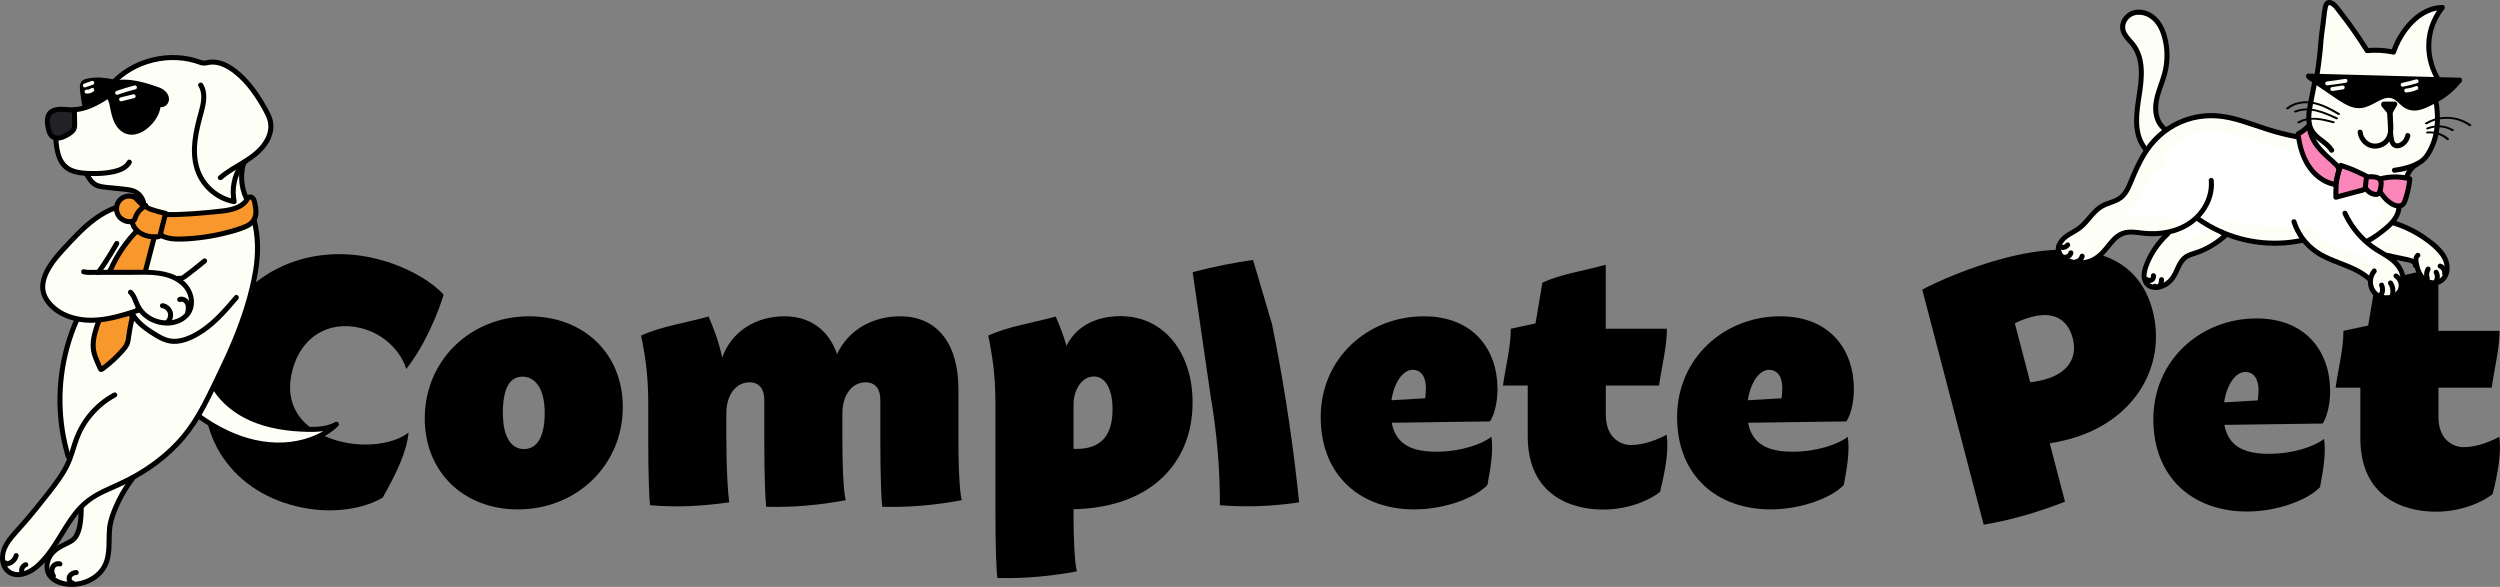 <svg viewBox="0 0 1905.529 447.328" xmlns="http://www.w3.org/2000/svg"><rect x="0" y="0" width="1905.529" height="447.328" fill="#808080" stroke="none"/><g id="Layer_5"><path d="M158.672,273.683c15.085-61.645,71.112-90.411,127.79-76.542,24.67,6.037,43.391,18.197,51.649,27.432-3.408,11.785-13.685,38.088-28.488,56.68-2.936-10.496-14.333-26.242-34.62-31.206-24.744-6.055-45.941,6.899-52.319,32.963-7.703,31.479,14.45,48.039,37.052,53.57,21.13,5.171,42.111.898,51.669-6.925-1.282,14.619-9.352,31.252-19.656,49.569-12.911,7.913-37.619,13.594-66.023,6.643-51.385-12.574-80.415-57.583-67.054-112.185Z"></path><path d="M323.761,318.913c0-44.276,34.878-77.826,79.514-77.826,41.359,0,71.435,28.055,71.435,69.254,0,43.869-34.878,77.933-79.947,77.933-41.25,0-71.002-28.371-71.002-69.362ZM415.185,315.763c.271-21.014-8.287-28.68-16.945-28.68-9.199,0-14.684,7.857-14.954,26.516-.271,21.014,7.378,28.68,16.036,28.68,9.199,0,15.592-7.855,15.863-26.516Z"></path><path d="M730.522,334.314c0,29.878,1.518,44.348,2.665,46.927-19.556,3.653-39.697,5.62-60.726,5.04-.628-4.524-1.461-21.675-1.461-51.848v-29.724c0-8.128-3.731-13.296-11.286-13.296-10.071,0-17.641,9.267-17.641,23.809v19.092c0,29.878,1.518,44.348,2.665,46.927-19.556,3.653-39.697,5.62-60.728,5.04-.628-4.524-1.458-21.675-1.458-51.848v-29.724c0-8.128-3.731-13.296-11.286-13.296-10.073,0-17.64,9.267-17.64,23.809v19.211c0,24.438,1.26,42,2.21,48.432-21.104,3.076-40.939,3.923-60.369,2.21-.587-4.446-1.367-21.221-1.367-50.642v-27.552c0-23.988-3.1-39.135-5.435-51.102,15.179-6.994,33.629-9.595,51.407-14.511,3.477,8.05,7.63,18.185,10.414,31.229,7.13-20.022,25.912-31.41,47.206-31.41,19.575,0,33.791,10.092,40.344,28.834,8.477-18.42,27.108-28.834,48.106-28.834,27.468,0,44.384,19.867,44.384,55.628v37.598h-.006Z"></path><path d="M818.24,388.127v.419c0,29.881,1.518,44.351,2.662,46.929-19.553,3.653-39.695,5.617-60.725,5.038-.627-4.529-1.461-21.718-1.461-51.967v-81.665c0-23.988-3.101-39.135-5.436-51.102,15.179-6.994,33.629-9.595,51.407-14.511,2.646,6.128,5.685,13.463,8.214,22.373,6.618-13.502,20.533-22.674,41.277-22.674,33.053,0,54.822,27.917,54.822,65.748,0,46.94-32.724,80.301-90.761,81.41ZM833.776,286.964c-8.677,0-15.533,9.194-15.533,21.889v33.247c.812.039,1.634.06,2.46.06,17.99,0,27.3-9.773,27.3-30.133,0-15.133-5.276-25.063-14.23-25.063h.003Z"></path><path d="M990.209,382.864c-9.133,1.416-19.464,2.516-30.812,2.901-10.797.366-20.71.024-29.556-.691.013-12.551-.461-26.121-1.657-40.561-1.252-15.114-3.13-29.165-5.339-42.031-4.597-31.685-9.194-63.37-13.791-95.055,7.689-2.015,15.857-3.92,24.48-5.631,7.458-1.48,14.651-2.695,21.545-3.69,4.839,16.373,9.678,32.746,14.518,49.118,4.827,23.828,9.265,48.921,13.111,75.213,3.042,20.791,5.513,40.955,7.501,60.428Z"></path><path d="M1136.778,332.866c1.529,10.498-.411,22.982-3.055,36.794-8.934,9.577-32.243,18.614-55.672,18.614-40.563,0-71.386-25.217-71.386-70.334s36.048-76.854,78.597-76.854c37.608,0,56.144,25.167,56.144,55.514,0,11.892-3.187,21.037-5.738,24.603l-74.882,1.02c3.192,16.98,15.971,22.07,33.999,22.07,18.523,0,34.908-5.701,41.992-11.428ZM1060.586,305.071l25.714-1.502c.309-2.424.544-5.219.544-7.765,0-8.612-3.591-13.926-10.184-13.926-7.319,0-14.099,9.725-16.074,23.192Z"></path><path d="M1265.306,374.928c-7.202,5.79-23.25,13.469-43.393,13.469-24.555,0-57.463-11.071-57.463-55.891v-38.659h-18.878c1.994-14.429,5.985-29.2,5.985-43.29l18.837-4.059,5.235-31.072c14.259-6.569,31.586-9.015,48.288-13.631v48.762h46.612c0,14.091-3.988,28.861-5.982,43.29h-40.575v22.338c0,17.993,11.776,23.02,19.173,23.02,10.26,0,20.909-4.497,27.195-7.887,1.737,11.916-.918,26.753-5.036,43.609Z"></path><path d="M1408.422,332.866c1.53,10.498-.41,22.982-3.054,36.794-8.934,9.577-32.243,18.614-55.672,18.614-40.563,0-71.386-25.217-71.386-70.334s36.048-76.854,78.597-76.854c37.608,0,56.144,25.167,56.144,55.514,0,11.892-3.187,21.037-5.738,24.603l-74.882,1.02c3.192,16.98,15.971,22.07,33.999,22.07,18.523,0,34.908-5.701,41.991-11.428ZM1332.231,305.071l25.714-1.502c.309-2.424.544-5.219.544-7.765,0-8.612-3.591-13.926-10.184-13.926-7.319,0-14.099,9.725-16.074,23.192Z"></path><path d="M1640.724,236.61c11.04,42.245-13.732,85.1-64.485,98.363-4.602,1.203-9.385,2.186-13.897,2.94l11.625,44.483c-21.183,8.242-41.474,14.119-61.98,17.514l-46.818-179.15c11.892-6.397,36.964-17.306,62.134-23.883,61.928-16.184,102.393-2.466,113.421,39.732ZM1557.844,289.443c17.918-4.683,25.997-16.447,22.04-31.585-3.962-15.159-15.281-20.515-31.144-16.37-4.935,1.29-9.474,3.127-13.028,4.886l11.756,44.984c4.104-.463,7.755-1.23,10.373-1.914l.003-.001Z"></path><path d="M1771.423,334.488c1.53,10.498-.41,22.982-3.054,36.794-8.934,9.577-32.243,18.614-55.672,18.614-40.563,0-71.385-25.217-71.385-70.334s36.047-76.854,78.597-76.854c37.608,0,56.144,25.167,56.144,55.514,0,11.892-3.187,21.037-5.738,24.603l-74.882,1.02c3.192,16.98,15.971,22.07,33.999,22.07,18.523,0,34.908-5.701,41.991-11.428ZM1695.233,306.693l25.714-1.502c.309-2.424.544-5.219.544-7.765,0-8.612-3.591-13.926-10.184-13.926-7.319,0-14.099,9.725-16.074,23.192Z"></path><path d="M1899.953,376.55c-7.202,5.79-23.25,13.469-43.393,13.469-24.554,0-57.463-11.071-57.463-55.891v-38.659h-18.878c1.994-14.429,5.985-29.2,5.985-43.29l18.837-4.059,5.235-31.072c14.259-6.569,31.586-9.015,48.288-13.631v48.762h46.612c0,14.091-3.988,28.861-5.982,43.29h-40.575v22.338c0,17.993,11.776,23.02,19.173,23.02,10.26,0,20.909-4.497,27.195-7.887,1.737,11.916-.918,26.753-5.036,43.609Z"></path></g><g id="cat_color"><path fill="#fdfff7" d="M1696.417,128.998c7.721,0,7.734-12,0-12-7.721,0-7.734,12,0,12h0Z"></path><path fill="#fff" d="M1652.561,107.711c-18.535,9.963-18.804,38.759-36.428,50.256-3.908,2.549-8.428,4.043-12.339,6.588-7.297,4.746-12.26,12.984-20.41,16.042-1.772.665-3.707,1.092-5.141,2.328-3.841,3.309-1,10.424,3.878,11.805,4.878,1.381,10.04-1.34,13.654-4.896,3.614-3.556,6.304-7.989,10.086-11.367,10.238-9.146,25.613-8.556,39.295-7.435,4.17.342,9.035,1.118,10.99,4.817,1.488,2.813.611,6.366-1.146,9.02s-4.276,4.694-6.437,7.03c-3.972,4.292-6.758,9.67-7.975,15.39-.422,1.985-.488,4.437,1.161,5.621,1.115.801,2.654.698,3.954.258,6.64-2.251,8.225-10.727,12.3-16.433,8.221-11.509,23.824-10.887,29.421-17.386.268-.311,2.654-3.121,6.282-4.575.924-.37,1.817-.608,2.806-.677,2.417-.169,4.261.748,4.742.968,6.847,3.129,41.735,4.018,48.454,3.722.359-.016,2.506-.117,5.408-.006,1.994.076,2.992.115,3.428.252,3.067.963,3.304,4.041,6.723,7.155.597.544,1.558,1.331,4.6,2.909,7.143,3.705,14.531,5.942,19.724,8.135,6.159,2.601,16.592,5.525,21.529,15,1.878,3.604,3.441,8.436,7.476,8.923,4.078.492,6.969-4.506,6.266-8.553-.703-4.047-3.599-7.29-5.92-10.679-2.321-3.389-4.185-7.735-2.567-11.51,11.85-.247,25.993.711,31.995,10.931,1.096,1.866,1.855,3.977,3.372,5.519,1.518,1.542,4.194,2.286,5.82.859,1.659-1.455,1.259-4.135.411-6.173-6.883-16.55-29.91-18.977-41.778-32.411,5.606-.889,7.346-8.91,4.315-13.709-3.031-4.799-8.722-7.065-14.002-9.148-16.314-6.434-32.582-14.143-44.992-26.535-2.722-2.718-5.282-5.679-8.558-7.696-2.81-1.729-6.016-2.681-9.18-3.614-11.331-3.341-22.662-6.683-33.993-10.024-9.027-2.662-18.279-5.351-27.672-4.77-16.306,1.009-30.609,11.856-40.416,24.923.851,2.16,1.703,4.321,2.554,6.481"></path><path fill="#fdfff7" d="M1649.533,102.531c-15.016,8.521-18.945,25.622-27.115,39.537-1.879,3.201-3.995,6.202-6.752,8.713-3.871,3.525-8.943,5.097-13.407,7.684-8.567,4.966-13.819,13.613-23.167,17.296-8.704,3.429-11.427,13.385-5.002,20.585,7.309,8.191,19.049,4.38,25.928-2.271,3.643-3.522,6.222-8.061,10.086-11.367,3.972-3.398,9.052-5.058,14.161-5.795,4.854-.7,9.838-.576,14.721-.316,1.998.106,11.011-.336,11.915,2.25,1.09,3.118-7.4,9.634-9.096,11.86-3.182,4.176-5.642,9.071-6.817,14.21-.955,4.176-1.027,9.167,2.518,12.234,3.848,3.328,9.273,2.659,13.37.158,7.727-4.716,8.37-14.767,15.009-20.335,5.771-4.84,13.577-5.911,20.146-9.247,2.837-1.441,4.725-3.593,7.077-5.611,3.303-2.834,5.072-1.564,8.556-.598,6.129,1.699,12.859,1.96,19.172,2.398,7.172.497,14.363.784,21.551.89,2.226.033,4.452.046,6.677 0.0 1-.021,1.998-.072,2.998-.079,1.237-.008,2.678-.163,3.893.085.959.186,1.1.104.422-.245.489.666.961,1.345,1.417,2.034,6.455,8.804,17.932,11.602,27.657,15.393,8.234,3.21,16.785,6.015,21.043,14.375,2.082,4.088,4.136,8.18,8.649,9.994,4.913,1.975,10.058-.011,13.088-4.151,3.226-4.407,3.323-9.929,1.216-14.825-1.907-4.432-8.876-10.305-7.289-15.383-1.929,1.468-3.857,2.937-5.786,4.405,8.855-.148,21.397-.506,26.814,7.959,3.283,5.129,6.106,10.742,13.289,9.957,6.202-.678,9.134-6.707,7.852-12.415-4.645-20.679-31.326-23.354-43.891-37.018-.882,3.343-1.765,6.686-2.648,10.028,6.59-1.663,10.38-7.974,10.169-14.585-.238-7.476-5.506-13.03-11.831-16.369-7.115-3.757-14.973-6.125-22.237-9.608-7.906-3.79-15.703-8.164-22.493-13.75-6.614-5.442-11.632-12.523-19.77-15.844-8.946-3.651-18.71-5.788-27.972-8.52-17.247-5.086-35.54-12.197-53.525-6.395-8.293,2.676-15.736,7.358-22.241,13.104-3.483,3.077-6.624,6.505-9.503,10.149-3.892,4.928-2.049,8.139.079,13.537,2.799,7.103,14.408,4.009,11.571-3.19-.851-2.16-1.703-4.321-2.554-6.481l-.605,4.623c9.308-12.16,23.06-22.381,38.984-22.017,9.566.219,18.904,3.612,27.993,6.292,9.706,2.862,19.434,5.658,29.119,8.589,4.269,1.292,7.586,2.87,10.819,5.995,3.024,2.922,5.868,5.957,9.119,8.643,6.504,5.372,13.604,9.892,21.106,13.735,7.423,3.803,15.159,6.788,22.836,10.013,2.817,1.183,6.911,2.755,8.475,5.613.785,1.436,1.292,4.385-.729,4.895-4.542,1.146-5.614,6.802-2.648,10.028,5.576,6.064,12.773,10.069,19.981,13.865,6.693,3.525,14.545,7.038,18.866,13.562.413.624.717,1.549,1.208,2.093.276.479.483.989.621,1.528,1.118-.603,2.237-1.206,3.355-1.809.259-1.093-3.088-5.345-3.897-6.427-2.511-3.355-5.808-5.947-9.598-7.723-8.101-3.796-17.31-4.205-26.114-4.058-2.719.045-4.986,1.844-5.786,4.405-1.443,4.621-.611,9.172,1.563,13.436.953,1.869,2.215,3.515,3.413,5.226.742,1.059,1.516,2.097,2.153,3.225.636,1.127.692,2.608,1.166,3.58l-.082.447c-.586.72-.254.959.996.719-.283-.523-.926-1.221-1.218-1.69-.895-1.442-1.47-3.07-2.281-4.558-2.24-4.112-5.447-7.487-9.249-10.189-5.868-4.171-13.093-6.573-19.781-9.11-4.858-1.843-9.762-3.567-14.375-5.987-3.648-1.914-4.348-3.538-7.251-6.887-4.617-5.325-11.519-4.285-17.915-4.197-5.834.08-11.683-.136-17.509-.391-6.659-.292-13.375-.611-19.987-1.495-2.094-.28-4.201-.633-6.227-1.241-.753-.226-1.086-.585-2.802-1.057-2.47-.679-5.226-.741-7.715-.112-6.481,1.637-9.924,7.504-15.95,9.865-7.304,2.862-14.731,5.069-20.625,10.536-2.799,2.596-4.907,5.771-6.655,9.14-.886,1.708-1.681,3.462-2.63,5.137-.333.588-3.483,3.842-3.523,4.168l1.093,1.007c.778,1.278,1.169,1.443,1.174.495.16-.09.844-3.165.817-3.082.745-2.302,1.817-4.442,3.142-6.467,2.777-4.242,7.144-7.134,9.848-11.438,5.17-8.23,2.285-18.342-7.105-21.502-8.139-2.739-18.886-2.492-27.333-1.661-9.152.9-17.927,3.636-24.737,10.07-3.669,3.467-6.242,7.972-10.039,11.305-1.273,1.118-9.229,5.568-8.508.673-.141.959,4.376-1.129,5.282-1.56,2.195-1.045,4.157-2.437,6.057-3.943,3.821-3.031,6.987-6.778,10.758-9.856,4.548-3.712,10.276-5.35,15.103-8.614,3.698-2.501,6.75-5.596,9.43-9.148,9.473-12.555,12.039-32.561,26.5-40.767,6.716-3.811.676-14.182-6.057-10.362h0Z"></path><path fill="#fdfff7" d="M1644.719,106.04c-4.597-5.235-4.258-15.619-3.975-22.13.38-8.739,3.284-17.163,3.73-25.913.357-7-.8-14.247-3.264-20.803-1.329-3.537-2.955-6.986-4.989-10.173-1.017-1.593-2.143-3.106-3.314-4.589-.482-.638-.986-1.26-1.51-1.865-1.373-2.198-1.962-1.487-1.767,2.132.004.003,2.12-.37,2.665-.197,1.715.545,2.867,2.229,3.71,3.703,1.776,3.105,2.574,6.877,2.909,10.396.762,8.012-.95,15.967-3.115,23.633-2.225,7.882-5.212,15.879-4.686,24.212.24,3.803,1.069,7.509,2.728,10.955.686,1.425,1.526,2.749,2.353,4.095.573.881,1.127,1.773,1.662,2.678.8,2.047,1.085,1.819.853-.684l2.757-3.586-.508.222,7.271.938-.353-.323c-5.692-5.2-14.201,3.263-8.485,8.485l.353.323c2.176,1.988,4.698,2.062,7.271.938,7.487-3.27,1.212-12.144-1.3-16.383-4.44-7.492-2.228-15.599.097-23.437,4.439-14.966,8.388-31.597,1.539-46.513-2.852-6.212-8.291-11.419-15.412-11.8-6.234-.334-13.851,3.63-13.455,10.711.192,3.425,2.364,5.517,4.427,7.988,2.631,3.151,4.814,6.755,6.398,10.543,3.104,7.424,3.824,15.387,2.648,23.308-2.41,16.225-7.886,37.772,4.276,51.622,5.105,5.814,13.565-2.701,8.485-8.485h0Z"></path><path fill="#fdfff7" d="M1633.231,27.87l.295-.021c-1.414-.586-2.828-1.172-4.243-1.757-.863-1.606-1.045-1.797-.546-.572l.267.761c.309.889.604,1.782.889,2.679.529,1.666,1.01,3.346,1.461,5.035,1.992,7.453,13.571,4.291,11.571-3.19-.729-2.728-1.548-5.429-2.484-8.094-1.175-3.343-2.943-7.141-7.212-6.841-3.233.227-6,2.595-6,6,0,3.071,2.75,6.229,6,6h0Z"></path><path fill="#fdfff7" d="M1776.982,10.739c.103,7.907.205,15.832-.561,23.703-1.253,12.877-4.806,25.4-7.611,38.031-1.307,5.888-2.459,11.855-2.474,17.886-.013,5.362.874,10.693,2.168,15.897,1.197,4.817,2.797,9.649,5.806,13.596,3.995,5.24,10.123,8.446,16.365,10.556,11.274,3.811,23.577,4.529,35.218,2.057,1.248-.265,2.532-.586,3.537-1.372.898-.702,1.493-1.71,2.136-2.651,1.147-1.677,2.512-3.206,4.048-4.537,2.568-2.223,5.596-3.881,8.076-6.202,5.618-5.256,7.759-13.273,8.332-20.945.573-7.672-.159-15.429.903-23.048.402-2.881,1.06-5.783.695-8.668-.316-2.498-1.381-4.828-2.301-7.173-5.124-13.06-5.917-27.778-2.225-41.312-7.699,6.566-13.941,14.829-18.152,24.029-.474,1.036-.949,2.119-1.805,2.871-1.407,1.234-3.464,1.277-5.335,1.255-5.514-.066-11.027-.132-16.541-.198-2.113-.025-4.339-.081-6.15-1.171-1.679-1.011-2.748-2.761-3.771-4.433-4.923-8.055-10.268-15.852-16.005-23.349"></path><path fill="#fdfff7" d="M1770.982,10.739c.149,11.749-.033,23.308-2.254,34.884-2.024,10.553-5.068,20.891-6.973,31.465-3.319,18.417-.925,42.905,16.223,53.991,8.304,5.368,18.653,7.757,28.388,8.585,4.75.404,9.52.276,14.25-.303,4.594-.562,9.994-.977,13.462-4.422,3.06-3.039,5.061-6.285,8.636-8.919,3.924-2.892,7.407-5.783,9.947-10.025,5.202-8.687,5.562-19.025,5.623-28.857.039-6.319.997-12.368,1.367-18.631.336-5.696-1.998-10.282-3.735-15.534-3.747-11.331-4.01-23.294-1.034-34.824,1.558-6.035-5.613-9.697-10.028-5.838-5.265,4.603-9.882,9.855-13.756,15.682-1.09,1.639-2.114,3.318-3.062,5.043-.725,1.32-1.27,3.491-2.272,4.519-1.441,1.478.784.58-1.96,1.154-1.668.349-3.829-.046-5.514-.066-3.668-.044-7.365.055-11.027-.132-4.046-.206-4.664-2.561-6.731-5.84-4.366-6.924-9.062-13.624-14.013-20.141-4.612-6.07-15.037-.098-10.362,6.057,6.039,7.949,11.184,16.374,16.789,24.605,5.716,8.395,14.374,7.32,23.507,7.429,4.199.05,9.072.758,13.118-.661,3.912-1.373,5.558-4.388,7.275-7.873,4.058-8.233,9.593-15.258,16.493-21.291l-10.028-5.838c-2.257,8.747-3.067,17.807-2.023,26.795.501,4.31,1.274,8.58,2.53,12.738,1.208,4.001,3.713,8.068,3.911,12.28.225,4.766-1.236,9.788-1.381,14.592-.155,5.127.091,10.273-.324,15.391-.287,3.541-.934,7.214-2.33,10.503-1.929,4.544-5.255,7.036-9.106,9.887-3.307,2.449-5.337,5.498-8.201,8.265-2.485,2.4-7.644,2.253-11.103,2.418-8.957.428-18.331-.896-26.564-4.577-17.258-7.717-18.056-30.394-14.695-46.53,2.195-10.54,5.135-20.919,6.938-31.542,1.942-11.442,2.168-22.864,2.021-34.442-.098-7.716-12.098-7.737-12,0h0Z"></path><path fill="#fdfff7" d="M1837.126,56.611c7.721,0,7.734-12,0-12-7.721,0-7.734,12,0,12h0Z"></path><path fill="#fdfff7" d="M1855.281,13.128c.971-.481,1.869-1.159,2.635-1.922,1.113-1.109,1.193-3.148,0-4.243-1.199-1.101-3.055-1.184-4.243,0-.231.23-.472.445-.728.647l.607-.469c-.409.311-.839.578-1.299.806-.647.321-1.192,1.116-1.379,1.793-.198.718-.108,1.674.302,2.312.413.641,1.028,1.204,1.793,1.379.818.186,1.558.071,2.312-.302h0Z"></path><path fill="#fdfff7" d="M1837.862,34.152c-2.399,4.082-5.973,8.159-4.806,13.103.615,2.606,4.163,2.816,5.483.717,1.571-2.499,3.306-4.793,5.289-6.976l-5.014-1.324c.28,1.376-1.027,3.063-1.203,4.485-.214,1.729.263,2.877.955,4.399,2.099,4.616,5.476,10.935,5.02,16.064-.342,3.845,5.66,3.822,6,0,.465-5.223-2.237-10.575-4.114-15.344-.766-1.945-1.822-3.556-1.484-5.665.362-2.259,1.092-3.177.611-5.535-.444-2.18-3.551-2.934-5.014-1.324-2.33,2.564-4.383,5.257-6.228,8.191l5.483.717c-.532-2.256,3.08-6.573,4.201-8.479,1.961-3.336-3.223-6.359-5.181-3.028h0Z"></path><path stroke-miterlimit="10" stroke="#fdfff7" fill="none" d="M1850.094,11.902v-.194"></path><path fill="#fdfff7" d="M1846.672,18.641l.014.01-1.214-.938c.013.011.024.022.035.035l-.938-1.214c.01.014.017.027.025.042l-.605-1.433c.008.021.014.042.018.064-.071-.532-.143-1.063-.214-1.595.002.023.002.044 0.0.067.071-.532.143-1.063.214-1.595-.004.022-.009.043-.017.064l.605-1.433c-.007.015-.015.029-.025.043l.938-1.214c-.011.013-.021.024-.035.035l1.214-.938-.014.01c-.699.377-1.26.892-1.683,1.545-.53.58-.888,1.26-1.074,2.04-.25.797-.286,1.595-.107,2.393.036.798.274,1.542.712,2.231l.938,1.214c.749.744,1.631,1.258,2.648,1.543l1.595.214c1.083-.003,2.092-.276,3.028-.819l.014-.01,1.214-.938c.008-.008.016-.015.024-.022.378-.368.706-.803.97-1.262.019-.033.6-1.412.611-1.448.003-.011.007-.021.01-.032.002-.005.003-.011.003-.016.044-.267.08-.536.108-.806-.078.578.11-.582.109-.831,0-.011-.002-.022-.002-.033l-.214-1.595-.003-.016c-.003-.011-.006-.021-.009-.032-.025-.083-.566-1.366-.611-1.449-.005-.01-.01-.019-.015-.029-.028-.05-.91-1.19-.953-1.234-.008-.008-.015-.016-.023-.023-.198-.167-.402-.325-.614-.474-.199-.17-.406-.33-.621-.479-.689-.439-1.432-.676-2.231-.712-.797-.179-1.595-.143-2.393.107-.781.186-1.461.544-2.04,1.074-.653.423-1.168.984-1.545,1.683l-.605,1.433c-.286,1.063-.286,2.127,0,3.19l.605,1.433c.533.902,1.251,1.619,2.152,2.152h0Z"></path><path fill="#fdfff7" d="M1769.965,8.031v.194c-.031.826.141,1.597.517,2.312.242.744.655,1.387,1.241,1.931.543.585,1.187.999,1.931,1.241.715.376,1.486.548,2.312.517l1.595-.214c1.016-.285,1.899-.799,2.648-1.543l.938-1.214c.543-.936.816-1.945.819-3.028v-.194c.031-.826-.141-1.597-.517-2.312-.242-.744-.655-1.387-1.241-1.931-.543-.585-1.187-.999-1.931-1.241-.715-.376-1.486-.548-2.312-.517l-1.595.214c-1.016.285-1.899.799-2.648,1.543l-.938,1.214c-.543.936-.816,1.945-.819,3.028h0Z"></path></g><g id="bow_tie"><path fill="#fb86ba" d="M1761.449,121.063c7.721,0,7.734-12,0-12-7.721,0-7.734,12,0,12h0Z"></path><path fill="#fb86ba" d="M1763.87,111.037c-1.288-1.077-2.966-3.824-4.636-11.209-1.787.618-3.727,1.36-4.653,3.008-.954,1.698-.523,3.807-.032,5.692,1.655,6.343,3.761,12.666,7.395,18.121,3.634,5.455,8.965,10.012,15.326,11.593,1.426.354,3.039.65,3.889,1.85.664.939.663,2.178.637,3.328-.03,1.306-.061,2.613-.091,3.92-.017.719.081,1.617.756,1.865.443.163.926-.052,1.351-.258,5.17-2.505,10.684-4.299,16.338-5.313,1.958-.351,4.156-.559,5.768.606.571.413,1.028.976,1.627,1.348,1.438.895,3.304.498,4.913-.029.463-.152.945-.314,1.426-.236.774.125,1.306.82,1.774,1.449,1.853,2.49,3.988,4.77,6.35,6.784,1.452,1.238,3.188,2.435,5.087,2.256,2.675-.253,4.299-3.032,5.218-5.557,1.234-3.388,2.021-6.939,2.337-10.53.041-.471.063-.988-.215-1.371-.26-.359-.718-.507-1.148-.616-6.753-1.704-14.024,1.132-20.788-.528-1.276-.313-2.523-.785-3.832-.906-1.097-.101-2.207.049-3.302-.066-1.639-.172-3.155-.925-4.604-1.71-5.096-2.761-10.576-6.213-16.238-4.973-1.049.23-2.279.58-3.093-.12-.361-.31-.551-.768-.767-1.193-.862-1.694-2.282-3.027-3.674-4.323-5.392-5.02-6.646-5.332-8.541-7.953-.322-.445-1.19-1.695-2.637-3.162-.971-.984-1.756-1.613-1.939-1.766Z"></path><path fill="#fb86ba" d="M1764.931,109.976c-.89-.764-1.403-1.738-1.94-2.936-1.083-2.414-1.721-5.043-2.31-7.611-.173-.752-1.103-1.307-1.845-1.048-3.366,1.176-6.4,3.022-6.316,7.022.042,2.002.689,3.988,1.229,5.899.548,1.94,1.149,3.867,1.839,5.762,2.627,7.214,6.588,13.978,12.856,18.595,2.872,2.115,6.013,3.374,9.436,4.277.667.176,1.561.373,2.012.955.526.679.419,1.73.406,2.528-.029,1.757-.514,4.088.207,5.751.823,1.898,2.677,1.721,4.269.973,1.938-.911,3.902-1.742,5.921-2.456,1.925-.68,3.882-1.266,5.863-1.757,1.939-.48,3.996-1.042,6.004-1.072.86-.013,1.723.085,2.448.582.865.592,1.48,1.37,2.475,1.777,1.668.682,3.515.361,5.184-.154.92-.284,1.094-.277,1.694.464.686.847,1.324,1.725,2.035,2.553,1.3,1.514,2.709,2.934,4.213,4.245,2.7,2.35,6.294,4.276,9.578,1.788,2.814-2.133,3.913-6.019,4.753-9.278.523-2.028.884-4.095,1.114-6.176.211-1.9.003-3.595-2.047-4.277-3.781-1.26-8.128-.662-12.008-.353-2.071.165-4.153.304-6.23.166-2.03-.135-3.865-.831-5.842-1.212-2.13-.41-4.266.059-6.331-.736-1.945-.749-3.741-1.946-5.578-2.923-3.442-1.83-7.193-3.566-11.174-3.528-.915.009-1.828.128-2.723.311-.844.172-1.537.538-2.006-.302-.938-1.679-2.076-3.064-3.472-4.39-2.143-2.034-4.418-3.898-6.646-5.833-1.466-1.274-2.482-2.793-3.714-4.277-1.009-1.216-2.138-2.322-3.354-3.329-1.477-1.222-3.611.889-2.121,2.121,1.961,1.623,3.436,3.535,5.009,5.501,1.1,1.375,2.474,2.457,3.815,3.583,2.43,2.041,5.281,4.153,7.107,6.774.954,1.37,1.37,2.955,3.22,3.318,1.673.328,3.41-.492,5.096-.479,3.742.029,7.229,1.906,10.432,3.65,1.676.913,3.324,1.909,5.104,2.611,1.964.775,3.792.572,5.838.732,1.834.144,3.582.932,5.406,1.198,1.893.277,3.797.306,5.705.211,3.771-.189,7.578-.834,11.354-.386.54.064,2.091.154,2.276.552.127.272-.083 1-.116,1.295-.064.568-.142,1.134-.234,1.698-.328,2.012-.804,3.998-1.425,5.94-.745,2.331-2.228,6.781-5.489,5.915-1.749-.465-3.214-1.991-4.488-3.2-1.393-1.323-2.696-2.743-3.891-4.247-.953-1.199-1.794-2.667-3.447-2.916-1.681-.253-3.205.973-4.906.742-.869-.118-1.387-.752-2.033-1.28-.71-.581-1.521-1.008-2.415-1.225-1.645-.398-3.334-.186-4.977.102-3.868.676-7.678,1.755-11.344,3.155-.827.316-1.647.651-2.462.998-.882.376-2.14.714-2.891,1.312l-.155.058c-.235.054-.206.095.088.123.451-.317.037.28.219-.177.128-.322.014-.947.022-1.296.024-1.044.058-2.088.072-3.133.022-1.647-.184-3.353-1.405-4.572-1.09-1.087-2.614-1.459-4.059-1.818-6.578-1.636-11.825-6.402-15.318-12.072-2.005-3.254-3.498-6.78-4.699-10.402-.612-1.843-1.151-3.709-1.651-5.585-.419-1.574-1.137-3.633-.291-5.184.721-1.321,2.428-1.855,3.756-2.319l-1.845-1.048c.65,2.837,1.407,5.67,2.613,8.328.583,1.285,1.325,2.611,2.409,3.543,1.457,1.252,3.589-.861,2.121-2.121Z"></path></g><g id="cat"><path d="M1750.774,102.313c-7.503-1.429-14.914-3.301-22.191-5.622-6.931-2.211-13.752-4.762-20.737-6.805-6.847-2.002-13.913-3.513-21.068-3.687-6.208-.151-12.473.719-18.425,2.48-12.043,3.563-22.957,10.77-30.72,20.666-4.373,5.575-7.821,11.767-10.789,18.185-1.431,3.094-2.757,6.234-4.052,9.387-1.163,2.83-2.338,5.681-4.007,8.26-1.626,2.513-3.754,4.419-6.453,5.721-2.975,1.435-6.224,2.213-9.232,3.583-5.531,2.519-9.328,7.289-13.215,11.769-1.946,2.243-3.974,4.503-6.382,6.264-2.624,1.919-5.58,3.315-8.293,5.094-4.872,3.195-9.853,9.024-7.806,15.314,1.96,6.024,9.342,8.645,15.06,9.276,5.88.65,12.149-.838,17.009-4.242,4.596-3.22,7.687-7.914,11.321-12.087,1.726-1.982,3.597-3.89,5.882-5.227,2.732-1.598,5.782-1.994,8.903-1.849,3.618.168,7.186.886,10.799,1.131,3.185.216,6.387.191,9.567-.096,6.601-.595,13.073-2.243,19.025-5.188,11.046-5.466,19.845-15.97,22.006-28.265.516-2.937.674-5.908.39-8.878-.099-1.032-.812-1.92-1.92-1.92-.962,0-2.019.882-1.92,1.92,1.108,11.591-4.841,23.025-14.051,29.904-10.098,7.542-23.254,9.794-35.58,8.466-6.528-.704-13.151-2.054-19.159,1.46-4.517,2.642-7.614,6.993-10.872,10.96-3.549,4.321-7.444,7.961-12.979,9.455-5.288,1.428-11.21.901-15.989-1.862-2.399-1.387-4.351-3.469-4.052-6.421.259-2.556,1.857-4.889,3.711-6.579,2.365-2.155,5.325-3.571,8.049-5.203,2.64-1.582,5.046-3.437,7.198-5.64,3.878-3.968,7.022-8.832,11.562-12.113,5.003-3.615,11.547-4.044,16.411-7.904,4.753-3.772,6.895-9.679,9.138-15.102,2.551-6.168,5.321-12.275,8.772-17.999,6.422-10.653,15.496-19.051,26.921-24.082,11.454-5.044,24.001-5.893,36.174-3.304,6.8,1.447,13.398,3.681,19.97,5.919,6.845,2.331,13.703,4.577,20.726,6.319,3.404.844,6.831,1.589,10.276,2.245,2.415.46,3.45-3.24,1.021-3.703h0Z"></path><path d="M1651.004,176.773c-6.822,6.263-12.302,13.964-15.928,22.488-1.639,3.853-3.097,8.045-2.643,12.3.447,4.188,2.929,7.743,7.072,8.967,4.181,1.236,8.836.008,12.446-2.242,3.854-2.403,6.385-5.956,8.286-10.009,1.712-3.648,3.155-7.639,6.288-10.343,2.019-1.743,4.633-2.343,7.128-3.156,9.152-2.982,17.317-7.958,24.424-14.431.931-.848.628-2.403-.389-3.015l-3.535-2.128c-2.123-1.278-4.055,2.041-1.938,3.316l3.535,2.128-.389-3.015c-5.806,5.288-12.502,9.699-19.882,12.456-2.802,1.046-5.755,1.735-8.467,3.014-2.857,1.348-5.074,3.711-6.712,6.373-2.095,3.405-3.259,7.294-5.417,10.665-2.129,3.326-5.538,5.848-9.402,6.743-3.326.77-7.292.03-8.718-3.438-1.323-3.217-.296-7.139.842-10.248,3.312-9.05,9.033-17.213,16.112-23.711,1.825-1.675-.897-4.385-2.715-2.715h0Z"></path><path d="M1674.097,168.21c18.999,13.549,42.504,20.327,65.807,18.915,5.166-.313,10.314-1.014,15.379-2.081,2.417-.509,1.394-4.212-1.021-3.703-22.195,4.678-45.741,1.526-65.895-8.902-4.284-2.217-8.404-4.743-12.331-7.544-2.016-1.437-3.935,1.891-1.938,3.316h0Z"></path><path d="M1651.309,96.913c-5.309-3.713-6.69-10.822-6.21-16.899.639-8.088,4.574-15.555,6.639-23.308,2.239-8.405,2.471-17.295.734-25.814-1.52-7.449-4.69-15.01-10.941-19.687-5.718-4.278-14.05-5.567-20.005-1.034-2.701,2.056-4.816,5.081-5.383,8.472-.588,3.519.484,6.87,2.513,9.751,2.007,2.848,4.638,5.196,6.594,8.077,1.966,2.897,3.262,6.13,4.035,9.537,1.611,7.103.999,14.607.025,21.756-1.897,13.924-5.609,29.411,1.468,42.549.861,1.599,1.901,3.074,3.037,4.488.655.815,2.031.669,2.715,0,.807-.79.646-1.912,0-2.715-8.782-10.926-6.093-26.605-4.104-39.332,2.122-13.579,3.706-29.02-5.539-40.461-2.088-2.585-4.633-4.874-6.155-7.871-1.398-2.752-1.137-5.776.483-8.368,3.734-5.972,11.435-5.925,16.919-2.532,6.185,3.827,9.086,11.12,10.538,17.932,1.733,8.131,1.442,16.658-.757,24.669-2.098,7.643-5.636,14.886-6.554,22.829-.73,6.31.482,13.187,4.589,18.191.983,1.198,2.152,2.199,3.419,3.086,2.03,1.419,3.951-1.908,1.938-3.316h0Z"></path><path d="M1757.968,94.904c-2.125,2.246-4.545,4.062-7.29,5.486-.541.281-1.022,1.032-.951,1.658,1.607,14.078,6.844,28.593,19.404,36.447,3.161,1.977,6.694,3.391,10.366,4.05,1.004.18,2.089-.261,2.362-1.341.633-2.51,1.267-5.021,1.901-7.531.576-2.283,1.306-4.636.225-6.889-.935-1.949-2.815-3.374-4.38-4.796-1.707-1.551-3.43-3.084-5.109-4.666-6.269-5.904-12.493-13.222-12.456-22.328.01-2.471-3.83-2.474-3.84,0-.037,8.995,5.229,16.726,11.342,22.871,3.168,3.184,6.684,5.999,9.863,9.167.682.679,1.299,1.351,1.334,2.358.037,1.07-.425,2.239-.683,3.26-.633,2.51-1.267,5.021-1.901,7.531l2.362-1.341c-7.596-1.362-14.173-6.127-18.578-12.38-5.034-7.148-7.392-15.818-8.373-24.413l-.951,1.658c3.01-1.561,5.737-3.623,8.067-6.086,1.698-1.795-1.013-4.515-2.715-2.715h0Z"></path><path d="M1782.436,125.584c-.959,2.688-2.108,5.367-2.723,8.161-1.192,5.41-1.247,11.087-1.195,16.599.012,1.25,1.217,2.178,2.43,1.851,5.382-1.449,10.763-2.898,16.145-4.347,2.167-.584,5.409-.843,6.838-2.78.698-.947.853-2.052.984-3.193.163-1.425.298-2.854.448-4.28.122-1.17.477-2.535.112-3.685-.402-1.268-1.625-1.752-2.719-2.275-1.876-.896-3.758-1.782-5.65-2.644-1.859-.847-3.725-1.696-5.63-2.436-2.193-.852-4.455-1.54-6.677-2.312-2.339-.812-3.345,2.896-1.021,3.703,2.095.727,4.211,1.403,6.293,2.165.304.111.604.233.904.354.123.05.246.101.369.152.473.195-.136-.06.188.079.451.193.9.387,1.348.585,1.241.546,2.475,1.109,3.706,1.678.775.359,1.548.721,2.321,1.085,1.016.479,2.245.868,3.163,1.508-.631-.44-.145-.332-.349.142-.091.212-.079.756-.1.951-.058.555-.116,1.11-.174,1.665-.127,1.218-.197,2.459-.385,3.668-.148.951-.347.915-1.247,1.16-1.247.34-2.496.672-3.744,1.008-5.382,1.449-10.763,2.898-16.145,4.347l2.43,1.851c-.05-5.226-.065-10.641,1.099-15.764.62-2.727,1.744-5.347,2.682-7.975.832-2.332-2.877-3.335-3.703-1.021Z"></path><path d="M1805.508,136.715c.093-.015.186-.028.279-.043-.022.003-.357.031-.126.019.199-.01.399-.042.599-.056.536-.039,1.075-.046,1.613-.023.973.043,1.895.196,2.891.43.213.05.424.104.633.17.114.036.227.075.338.116-.081-.03-.293-.162.018.013.174.098.346.189.51.303.18.125-.03-.016-.052-.036.109.103.216.205.315.317.148.166.014.016-.009-.018.07.102.125.212.194.315.031.047.155.332.037.041.035.085.062.174.09.262.066.209.113.421.154.635-.06-.32.022.343.026.453.035,1.123-.096,1.846-.266,2.831-.168.974-.313,1.971-.619,2.914-.026.082-.057.162-.085.243-.094.279.137-.252.001-.003-.088.161-.183.316-.274.475.167-.294-.011-.007-.15.123-.156.145.065-.055.084-.066-.368.222.108-.005-.185.113-.034.014-.456.111-.265.08.162-.026-.171.004-.164.004-.14-.003-.278-.003-.418-.014.042.003.225.036-.003.002-.533-.079-1.073-.226-1.585-.392-.48-.155-.689-.245-1.231-.552-.249-.141-.491-.293-.727-.455-.076-.052-.15-.106-.224-.16-.175-.124.156.142-.103-.081-.631-.542-1.21-1.122-1.73-1.771-.649-.81-2.039-.677-2.715,0-.8.8-.651,1.903,0,2.715,1.415,1.766,3.277,3.127,5.406,3.901,2.654.965,5.933.984,7.493-1.774.596-1.054.836-2.256,1.049-3.433.238-1.319.489-2.654.547-3.996.12-2.788-1.029-5.414-3.704-6.533-1.398-.585-2.978-.802-4.477-.955-1.404-.143-2.794-.039-4.184.181-1.025.162-1.594,1.442-1.341,2.362.3,1.092,1.334,1.504,2.362,1.341h0Z"></path><path d="M1814.331,138.347c7.172-1.998,14.718-2.064,21.921-.177l-1.41-1.851c-.325,3.642-.975,7.241-1.933,10.77-.482,1.777-1.042,3.533-1.676,5.261-.441,1.2-.802,2.452-2.229,2.675-2.682.418-5.612-1.433-7.533-3.105-2.268-1.974-4.114-4.369-5.892-6.777-.615-.833-1.664-1.252-2.627-.689-.822.481-1.308,1.788-.689,2.627,2.171,2.943,4.405,5.921,7.287,8.213,2.842,2.26,6.567,4.106,10.296,3.459,4.35-.755,5.369-5.834,6.419-9.417,1.245-4.246,2.023-8.613,2.416-13.018.073-.82-.647-1.652-1.41-1.851-7.852-2.057-16.142-2.002-23.963.177-2.377.662-1.367,4.368,1.021,3.703h0Z"></path><path d="M1805.169,185.488c2.955-1.401,5.671-3.21,8.296-5.15,2.695-1.992,5.401-4.012,7.918-6.226,4.785-4.207,8.718-9.623,9.079-16.179.136-2.469-3.705-2.462-3.84,0-.321,5.825-4.393,10.446-8.629,14.046-4.503,3.828-9.403,7.652-14.763,10.193-2.232,1.058-.285,4.37,1.938,3.316h0Z"></path><path d="M1785.659,163.471c3.249,7.025,7.724,13.476,13.144,19.003,2.744,2.798,5.74,5.343,8.92,7.632,3.253,2.342,6.772,4.24,10.175,6.346,6.419,3.972,12.593,10.085,11.838,18.285-.304,3.297-1.937,6.746-4.753,8.613-2.583,1.714-5.851,2.151-8.834,1.369-3.493-.916-6.126-3.489-7.071-6.979-.905-3.341-.272-7.164,2.017-9.822,1.605-1.864-1.099-4.592-2.715-2.715-4.99,5.793-4.749,15.5,1.366,20.471,6.251,5.082,15.889,4.062,20.732-2.414,5.389-7.204,3.237-16.922-2.251-23.349-2.962-3.47-6.898-5.922-10.789-8.215-3.783-2.229-7.5-4.503-10.89-7.311-7.496-6.208-13.491-14.021-17.575-22.852-.439-.949-1.788-1.166-2.627-.689-.972.553-1.121,1.691-.689,2.627h0Z"></path><path d="M1746.628,169.457c3.111,9.781,9.432,18.358,17.902,24.167,8.174,5.606,17.867,8.219,26.835,12.208,5.019,2.233,9.854,4.929,13.819,8.779,1.774,1.722,4.492-.99,2.715-2.715-7.064-6.858-16.387-10.231-25.383-13.738-4.431-1.727-8.849-3.532-12.975-5.917-4.225-2.443-7.976-5.547-11.15-9.258-3.628-4.243-6.371-9.232-8.061-14.547-.746-2.346-4.455-1.344-3.703,1.021h0Z"></path><path d="M1823.877,171.732c6.506,2.025,12.731,4.819,18.564,8.345,5.573,3.369,11.035,7.355,15.451,12.172,3.811,4.157,6.663,9.639,4.926,15.356-.712,2.341-2.255,4.505-4.558,5.492-2.599,1.114-5.686.624-8.064-.791-2.752-1.638-4.458-4.563-5.46-7.526-.536-1.585-.914-3.219-1.204-4.866-.162-.922-.563-2.956.367-3.631.845-.614,1.238-1.662.689-2.627-.474-.833-1.79-1.297-2.627-.689-3.122,2.269-2.555,6.151-1.839,9.478.752,3.496,2.038,6.92,4.271,9.746,4.422,5.596,13.161,7.424,18.65,2.258,5.093-4.793,5.026-12.748,2.067-18.618-3.429-6.802-10.129-11.926-16.257-16.172-7.327-5.077-15.447-8.983-23.955-11.631-2.365-.736-3.377,2.97-1.021,3.703h0Z"></path><path d="M1822.536,193.226l-3.09-.53c-1.021-.175-2.068.272-2.362,1.341-.263.956.322,2.145,1.341,2.362,4.425.941,8.849,1.881,13.274,2.822,1.812.385,3.748.622,5.487,1.285,1.013.386,2.067.887,1.947,1.945-.118,1.032.967,1.92,1.92,1.92,1.136,0,1.802-.885,1.92-1.92.503-4.407-4.856-5.785-8.111-6.477-5.138-1.092-10.276-2.185-15.415-3.277l-1.021,3.703,3.09.53c1.021.175,2.068-.272,2.362-1.341.254-.923-.313-2.186-1.341-2.362h0Z"></path><path d="M1849.114,204.103c-1.488,2.555-1.855,5.777-.877,8.579.33.946,1.329,1.675,2.362,1.341.936-.303,1.695-1.347,1.341-2.362-.103-.294-.192-.593-.263-.897-.031-.133-.058-.266-.082-.4-.011-.057-.02-.115-.029-.173-.031-.208-.024-.154.021.163.036-.289-.054-.637-.056-.933-.002-.273.01-.546.034-.817.007-.078.015-.155.024-.233-.045.317-.052.371-.021.163.02-.115.039-.23.062-.345.061-.305.139-.608.233-.905.035-.111.073-.222.113-.332.027-.073.054-.146.083-.218.077-.19.058-.145-.058.136.088-.086.144-.309.202-.421.071-.139.148-.274.226-.409.506-.868.229-2.142-.689-2.627-.919-.486-2.087-.238-2.627.689h0Z"></path><path d="M1855.219,208.468c.074.133.146.267.211.405.033.069.065.138.095.207-.118-.284-.14-.332-.065-.142.098.289.196.574.265.872.035.148.06.298.09.447.072.362-.037-.455-.007-.058.023.304.044.606.037.912-.003.152-.011.304-.024.456-.006.076-.014.152-.023.227.046-.322.053-.379.021-.171-.047.262-.1.522-.172.779-.041.146-.087.291-.137.435-.025.072-.051.143-.079.214-.076.189-.055.141.062-.143-.087.099-.137.291-.2.41-.072.135-.149.266-.228.395-.526.857-.215,2.15.689,2.627.936.495,2.066.226,2.627-.689,1.684-2.747,1.712-6.317.152-9.121-.489-.878-1.768-1.242-2.627-.689-.889.573-1.212,1.687-.689,2.627h0Z"></path><path d="M1859.377,204.679c.152.049.3.103.447.165l-.459-.194c.363.16.701.361,1.018.6l-.389-.3c.356.277.671.595.951.949l-.3-.389c.291.381.531.791.72,1.231l-.194-.459c.172.417.293.847.359,1.293l-.069-.51c.056.42.06.84.009,1.261l.069-.51c-.011.079-.023.157-.037.236-.091.52-.082,1.009.194,1.48.233.398.69.778,1.147.882.491.112,1.043.088,1.48-.194.397-.256.797-.663.882-1.147.169-.96.171-1.831-.018-2.79-.15-.762-.465-1.523-.867-2.186-.896-1.479-2.274-2.593-3.922-3.12-.957-.306-2.138.358-2.362,1.341-.239,1.049.316,2.034,1.341,2.362h0Z"></path><path d="M1816.247,226.114c1.993-2.866,2.124-6.659.67-9.771-.426-.913-1.811-1.215-2.627-.689-.94.606-1.145,1.651-.689,2.627.035.074.069.149.102.224-.113-.271-.131-.31-.055-.117.052.155.11.308.158.465.096.315.159.633.225.955.033.21.027.161-.016-.146.01.081.018.163.026.244.015.163.024.327.029.491.009.307-0.0.615-.026.921-.005.061-.011.122-.018.184-.025.211-.018.163.021-.145-.067.085-.066.373-.09.483-.07.32-.159.636-.268.945-.027.077-.056.154-.085.23-.077.192-.059.152.052-.119-.036.004-.188.394-.213.442-.152.291-.325.569-.512.838-.575.827-.179,2.169.689,2.627.981.518,2.013.194,2.627-.689h0Z"></path><path d="M1824.604,227.424c1.79-4.098,1.58-8.906-.886-12.701-.546-.841-1.727-1.269-2.627-.689-.84.542-1.274,1.726-.689,2.627.248.382.476.774.677,1.183.034.069.304.714.152.32.082.212.162.424.233.64.124.378.229.762.313,1.151.048.223.087.446.125.671-.078-.453.025.253.032.337.037.453.049.909.032,1.364-.006.17-.016.341-.029.511-.007.084-.107.79-.03.336-.075.449-.166.893-.29,1.331-.062.219-.131.435-.206.649-.025.07-.292.721-.122.333-.401.918-.301,2.104.689,2.627.831.439,2.198.294,2.627-.689h0Z"></path><path d="M1831.822,220.288c1.139-4.386-.783-9.178-4.594-11.608-.848-.541-2.155-.204-2.627.689-.502.95-.217,2.05.689,2.627.164.104.37.314.551.379-.099-.036-.265-.217-.075-.051.084.073.169.144.251.219.315.285.595.597.87.92.23.27-.145-.214-.016-.018.049.074.104.145.154.219.126.184.244.373.355.566.1.174.195.351.283.531.049.1.093.203.141.303.112.233-.165-.443-.014-.026.137.379.263.758.357,1.15.052.217.091.436.131.656.048.265-.03-.015-.014-.113-.015.092.024.235.031.332.032.421.032.845 0,1.266-.005.069-.062.454-.007.143.057-.323-.02.112-.025.141-.039.22-.089.437-.146.653-.252.971.32,2.129,1.341,2.362,1.002.228,2.092-.301,2.362-1.341h0Z"></path><path d="M1634.982,214.445c.539.452,1.007.732,1.661.987.46.179.948.247,1.438.291.958.085,2.02-.181,2.839-.68.814-.496,1.517-1.25,1.908-2.123.273-.609.416-1.139.493-1.802.059-.51-.002-1.011-.102-1.514-.089-.452-.496-.921-.882-1.147-.411-.241-1.018-.343-1.48-.194-.465.15-.913.438-1.147.882-.251.476-.298.95-.194,1.48.014.071.026.142.036.214l-.069-.51c.031.265.029.526-.003.79l.069-.51c-.042.288-.119.564-.231.833l.194-.459c-.107.244-.239.471-.398.686l.3-.389c-.163.21-.346.398-.554.564l.389-.3c-.195.148-.402.27-.626.369l.459-.194c-.251.104-.508.174-.777.215l.51-.069c-.294.038-.587.038-.881.002l.51.069c-.294-.043-.575-.12-.849-.234l.459.194c-.225-.101-.434-.223-.632-.371l.389.3c-.039-.03-.077-.061-.114-.093-.399-.334-.82-.562-1.358-.562-.471,0-1.033.209-1.358.562-.336.366-.585.846-.562,1.358.022.483.177,1.035.562,1.358h0Z"></path><path d="M1641.079,219.548c.721.727,1.632,1.065,2.635,1.153.859.076,1.721-.196,2.486-.56,1.589-.757,2.551-2.432,2.916-4.096.208-.948.283-1.926.341-2.893.06-1.004-.926-1.964-1.92-1.92-1.091.049-1.856.844-1.92,1.92-.032.533-.068,1.067-.137,1.597l.069-.51c-.086.634-.222,1.258-.465,1.851l.194-.459c-.15.35-.333.68-.564.983l.3-.389c-.153.191-.324.36-.515.514l.389-.3c-.232.178-.48.325-.747.442l.459-.194c-.265.111-.538.188-.823.229l.51-.069c-.233.028-.464.03-.697,0l.51.069c-.185-.029-.362-.077-.535-.148l.459.194c-.153-.069-.294-.152-.427-.255l.389.3c-.067-.055-.13-.112-.19-.173-.708-.714-2.016-.762-2.715,0-.706.769-.756,1.953,0,2.715h0Z"></path><path d="M1567.853,188.982c.744.618,1.552,1.092,2.497,1.34.976.256,1.939.257,2.927.108,1.792-.27,3.37-1.318,4.373-2.814.561-.836.189-2.163-.689-2.627-.968-.511-2.028-.203-2.627.689-.022.033-.11.196-.148.21.033-.013.341-.402.112-.158-.107.114-.211.227-.327.332-.052.047-.108.091-.161.138-.165.149.402-.285.153-.12-.13.086-.258.173-.394.25-.124.07-.252.128-.379.192-.201.102.468-.178.183-.079-.081.028-.16.059-.242.085-.3.097-.607.162-.918.204l.51-.069c-.427.051-.852.051-1.279-0l.51.069c-.197-.027-.392-.063-.584-.114-.082-.021-.164-.045-.244-.071-.076-.025-.442-.172-.088-.02.355.152-.009-.008-.079-.043-.076-.038-.15-.079-.223-.122-.073-.043-.145-.089-.216-.136-.391-.265.294.246.048.041-.401-.334-.818-.562-1.358-.562-.471,0-1.033.209-1.358.562-.65.709-.825,2.03,0,2.715h0Z"></path><path d="M1570.28,196.97c1.584,1.216,3.941,1.383,5.778.705,2.01-.742,3.755-2.29,4.248-4.446.224-.977-.3-2.125-1.341-2.362-.978-.223-2.122.294-2.362,1.341-.041.18-.106.349-.156.526-.054.192.241-.49.062-.152-.045.086-.087.173-.135.257-.083.144-.182.275-.274.414.369-.554.063-.094-.08.05-.118.119-.251.22-.37.336.417-.404.257-.193.121-.098-.08.057-.162.111-.245.163-.155.097-.316.185-.481.264-.143.069-.429.14.149-.056-.08.027-.158.062-.238.09-.323.113-.649.177-.984.242.719-.139.081-.021-.117-.018-.182.003-.361-.009-.541-.022-.318-.024.512.093.181.023-.081-.017-.163-.031-.243-.051-.162-.039-.318-.091-.475-.144-.315-.105.431.208.153.065-.074-.038-.149-.074-.222-.114-.173-.096-.335-.206-.491-.327-.367-.282-1.058-.31-1.48-.194-.445.123-.928.467-1.147.882-.235.446-.353.985-.194,1.48.165.508.463.825.882,1.147h0Z"></path><path d="M1583.071,201.377c1.394-.23,2.714-.984,3.727-1.955,1.012-.97,1.788-2.286,2.076-3.662.106-.507.074-1.023-.194-1.48-.233-.398-.69-.778-1.147-.882-.491-.112-1.043-.088-1.48.194-.406.262-.78.659-.882,1.147-.07.333-.171.656-.302.971l.194-.459c-.185.43-.422.832-.706,1.204l.3-.389c-.302.387-.647.733-1.033,1.035l.389-.3c-.389.298-.81.544-1.261.735l.459-.194c-.374.153-.761.264-1.16.33-.446.074-.928.508-1.147.882-.241.411-.343,1.018-.194,1.48.15.465.438.913.882,1.147l.459.194c.34.091.68.091,1.021,0h0Z"></path><path d="M1759.557,57.999c38.378,1.054,76.755,2.107,115.133,3.161"></path><path d="M1759.557,59.919c29.905.821,59.809,1.642,89.714,2.463,8.473.233,16.946.465,25.419.698,2.472.068,2.47-3.772,0-3.84-29.905-.821-59.809-1.642-89.714-2.463-8.473-.233-16.946-.465-25.419-.698-2.472-.068-2.47,3.772,0,3.84h0Z"></path><path d="M1760.032,58.795c7.526,5.093,15.053,10.186,22.579,15.278,5.087,3.442,10.744,7.038,16.854,6.408,8.692-.895,16.288-10.175,24.527-7.265,4.106,1.45,6.652,5.573,10.423,7.75,6.888,3.977,15.307-1.181,21.494-4.279,4.413-2.21,11.883-6.725,18.78-15.528"></path><path d="M1759.062,60.453c4.653,3.148,9.305,6.297,13.958,9.445,4.362,2.952,8.649,6.108,13.2,8.766,4.083,2.385,8.765,4.28,13.583,3.699,4.096-.494,7.75-2.463,11.339-4.375,3.058-1.629,6.4-3.558,9.984-3.405,4.155.177,6.828,3.819,9.793,6.239,3.599,2.937,7.622,3.997,12.202,3.206,4.32-.747,8.308-2.887,12.165-4.871,3.301-1.698,6.501-3.46,9.49-5.681,4.234-3.146,8.001-6.819,11.27-10.958.647-.82.785-1.913,0-2.715-.66-.675-2.074-.812-2.715,0-4.836,6.121-10.771,11.276-17.707,14.878-6.479,3.364-15.175,8.928-21.99,3.426-3.174-2.562-5.813-5.91-9.933-6.985-3.701-.965-7.37.104-10.743,1.649-3.479,1.594-6.705,3.784-10.341,5.024-4.19,1.428-8.25.747-12.165-1.199-5.04-2.505-9.614-6.033-14.263-9.179-5.063-3.426-10.126-6.852-15.19-10.278-2.052-1.389-3.976,1.937-1.938,3.316h0Z"></path><path d="M1767.558,59.714c1.155-6.934,2.111-13.904,2.796-20.901.246-2.516.449-5.035.628-7.556.283-3.976.901-7.91,1.451-11.855.498-3.571.792-7.168,1.304-10.735.174-1.21.391-2.407.739-3.579.127-.427.134-.406.36-.848.056-.108.254-.457.089-.162.149-.266.175-.188.126-.148.268-.218-.062-.061.14-.07.185-.008.227-.016.421.011.639.087,1.285.549,1.788.92,1.228.907,2.151,2.146,3.088,3.332,2.434,3.08,4.813,6.204,7.139,9.366,5.266,7.16,10.255,14.519,14.972,22.052.336.536.988,1.015,1.658.951,6.565-.625,13.171-.284,19.622,1.092,1.054.225,2.02-.307,2.362-1.341,1.97-5.957,4.913-11.441,8.641-16.476,4.147-5.601,9.318-10.484,15.658-13.497,3.466-1.647,7.248-2.584,11.087-2.642l-1.358-3.278c-5.083,6.389-8.714,13.89-10.171,21.954-1.578,8.735-.721,17.785,2.329,26.114.977,2.67,2.151,5.273,3.536,7.756,1.205,2.158,4.523.224,3.316-1.938-7.133-12.777-8.276-28.605-1.982-41.962,1.534-3.256,3.491-6.447,5.688-9.208.975-1.225.449-3.305-1.358-3.278-15.019.228-26.995,11.794-34.077,24.105-2.06,3.58-3.715,7.41-5.011,11.33l2.362-1.341c-6.782-1.446-13.738-1.886-20.643-1.23l1.658.951c-4.466-7.133-9.176-14.111-14.135-20.91-2.506-3.436-5.076-6.826-7.7-10.173-1.982-2.528-4.224-5.683-7.595-6.388-6.345-1.327-6.533,7.784-6.98,11.795-.462,4.148-1.055,8.271-1.612,12.407-.469,3.478-.726,6.961-1.014,10.456-.659,8.009-1.701,15.979-3.021,23.905-.403,2.417,3.297,3.457,3.703,1.021h0Z"></path><path d="M1762.242,63.101c-.886,4.522-1.772,9.045-2.658,13.568-.769,3.924-1.546,7.882-1.682,11.89-.132,3.906.42,7.893,2.232,11.396,1.636,3.162,4.297,5.545,7.068,7.697,3.015,2.341,6.329,4.559,8.363,7.872,1.29,2.103,4.613.176,3.316-1.938-1.782-2.904-4.322-5.079-6.99-7.138-2.534-1.955-5.305-3.854-7.226-6.46-4.459-6.049-2.943-14.276-1.611-21.107.96-4.92,1.927-9.838,2.891-14.758.473-2.414-3.227-3.447-3.703-1.021h0Z"></path><path d="M1854.871,77.087c1.532,10.005,1.821,20.758-1.602,30.416-1.065,3.004-2.447,5.892-4.087,8.624-.973,1.621-2.041,3.035-3.487,4.275-3.231,2.769-7.441,4.377-11.479,5.542-2.038.588-4.11,1.062-6.198,1.435-.723.129-1.448.24-2.174.35-.563.085.333-.035-.293.039-.167.019-.333.041-.5.059-1.03.116-1.92.8-1.92,1.92,0,.948.883,2.036,1.92,1.92,7.492-.841,15.695-2.812,21.84-7.351,4.334-3.202,6.85-7.919,8.913-12.801,1.841-4.358,3.039-8.84,3.537-13.538.772-7.288.341-14.683-.765-21.911-.157-1.023-1.447-1.597-2.362-1.341-1.095.307-1.499,1.329-1.341,2.362h0Z"></path><path d="M1841.287,123.442c-3.987,2.324-6.968,6.048-8.51,10.381-.337.948.381,2.143,1.341,2.362,1.077.245,2.001-.327,2.362-1.341.081-.227.168-.452.254-.677.176-.459-.171.374.03-.074.039-.088.078-.176.118-.264.211-.459.443-.909.693-1.347.238-.417.493-.825.765-1.222.149-.218.304-.432.462-.643.16-.215-.025-.042-.036.047.008-.066.229-.283.272-.335.613-.736,1.286-1.422,2.011-2.047.111-.096.407-.447.553-.457-.181.139-.217.166-.105.081.057-.043.114-.086.172-.129.096-.071.193-.141.29-.209.409-.289.832-.557,1.265-.809.868-.506,1.25-1.756.689-2.627-.564-.875-1.698-1.23-2.627-.689h0Z"></path><path d="M1816.859,81.257h8.432l-1.658-2.889c-1.216,2.121-2.432,4.242-3.647,6.362l3.015-.389c-1.599-1.924-3.196-3.849-4.791-5.777l-1.868,3.209c1.892.557,3.783,1.113,5.675,1.67.963.283,2.134-.342,2.362-1.341.234-1.03-.309-2.058-1.341-2.362-1.892-.557-3.783-1.113-5.675-1.67-.784-.231-1.779.145-2.168.882-.427.807-.267,1.641.3,2.327,1.595,1.928,3.192,3.853,4.791,5.777.799.961,2.445.607,3.015-.389,1.216-2.121,2.432-4.242,3.647-6.362.723-1.261-.193-2.889-1.658-2.889h-8.432c-1.004,0-1.966.883-1.92,1.92.047,1.04.844,1.92,1.92,1.92h0Z"></path><path d="M1819.699,83.806c.052,4.735.196,9.468.442,14.197.194,3.74.003,7.945,1.619,11.419,1.719,3.694,5.503,4.484,9.012,2.747,3.246-1.606,5.628-4.824,6.363-8.348.503-2.411-3.198-3.442-3.703-1.021-.542,2.601-2.154,4.905-4.598,6.053-1.125.529-2.36.735-3.196-.342-.659-.85-.919-2.027-1.111-3.058-.611-3.284-.529-6.809-.675-10.14-.169-3.833-.27-7.669-.313-11.506-.027-2.469-3.867-2.476-3.84,0h0Z"></path><path d="M1819.224,82.735c.434,4.735,1.12,9.523,1.153,14.282.027,3.914-.793,7.992-4.125,10.438-2.744,2.014-6.525,2.652-9.661,1.187-3.081-1.44-5.407-4.542-5.708-7.956-.215-2.442-4.057-2.465-3.84,0,.624,7.086,6.855,13.169,14.178,12.557,3.511-.293,6.946-1.86,9.302-4.516,2.661-3,3.607-6.926,3.689-10.856.105-5.03-.689-10.134-1.148-15.135-.224-2.441-4.066-2.464-3.84,0h0Z"></path><path d="M1850.009,94.632c9.746-5.927,22.75-5.338,31.974,1.336.758.548,2.417-.307,1.414-1.032-10.067-7.284-24.204-7.781-34.803-1.336-1.046.636.626,1.512,1.414,1.032h0Z"></path><path d="M1850.721,98.58c5.761-2.427,12.522-2.034,17.936,1.118.419.244,1.005.322,1.414,0,.33-.259.42-.788,0-1.032-6.16-3.586-13.779-4.118-20.36-1.347-1.206.508.079,1.653,1.009,1.261h0Z"></path><path d="M1850.215,101.718c5.373-.508,10.7,1.239,14.747,4.806.71.626,2.346-.211,1.414-1.032-4.379-3.86-10.352-5.783-16.161-5.234-.413.039-1,.211-1,.73,0,.464.59.769,1,.73h0Z"></path><path d="M1783.291,86.372c-6.624-3.917-13.625-7.785-21.362-8.848-6.673-.917-13.84.252-19.151,4.62-.958.788.684,1.633,1.414,1.032,4.992-4.105,11.724-5.155,17.98-4.128,7.121,1.169,13.572,4.729,19.705,8.356.404.239,1.023.335,1.414,0,.317-.272.429-.778,0-1.032h0Z"></path><path d="M1781.599,89.604c-10.074-4.705-21.525-9.607-32.602-5.183-1.214.485.075,1.634,1.009,1.261,10.357-4.136,21.208.803,30.584,5.183.92.43,2.195-.707,1.009-1.261h0Z"></path><path d="M1778.837,92.454c-8.984-2.423-18.994-4.737-27.518.374-1.048.629.624,1.506,1.414,1.032,7.856-4.71,17.352-2.216,25.573.001,1.094.295,1.794-1.067.532-1.408h0Z"></path></g><g id="cat_glass"><path fill="#fdfff7" d="M1831.73,66.051c3.573-.733,7.112-1.621,10.607-2.663.776-.231,1.266-1.052,1.048-1.845-.212-.771-1.066-1.28-1.845-1.048-3.495,1.042-7.034,1.93-10.607,2.663-.794.163-1.252,1.101-1.048,1.845.227.825,1.049,1.211,1.845,1.048h0Z"></path><path fill="#fdfff7" d="M1834.029,70.498c2.955-.256,5.773-.98,8.495-2.149.724-.311.94-1.429.538-2.052-.484-.751-1.278-.871-2.052-.538-.163.07-.175.075-.037.016-.088.036-.177.072-.265.108-.133.053-.266.105-.4.156-.312.118-.627.23-.944.336-.588.196-1.184.37-1.786.521s-1.208.28-1.82.385c-.165.029-.329.055-.494.08-.071.011-.141.021-.212.031.163-.021.154-.02-.027.003-.332.04-.663.075-.996.104-.78.068-1.538.641-1.5,1.5.034.755.663,1.573,1.5,1.5h0Z"></path><path fill="#fdfff7" d="M1773.833,65.058c4.79-.571,9.568-1.239,14.33-2.01.8-.13,1.246-1.125,1.048-1.845-.234-.851-1.042-1.178-1.845-1.048-4.497.728-9.008,1.364-13.533,1.903-.804.096-1.5.621-1.5,1.5,0,.736.69,1.597,1.5,1.5h0Z"></path><path fill="#fdfff7" d="M1778.108,69.298l7.931-1.188c.779-.117,1.276-1.139,1.048-1.845-.275-.85-1.011-1.173-1.845-1.048l-7.931,1.188c-.779.117-1.276,1.139-1.048,1.845.275.85,1.011,1.173,1.845,1.048h0Z"></path></g><g id="dog_color"><path fill="#fdfff7" d="M89.366,163.908c-19.786,8.765-36.72,23.84-47.716,42.478-2.483,4.208-4.734,8.915-4.195,13.771.924,8.324,9.402,13.522,17.278,16.368,2.149.777,4.451,1.562,5.871,3.353,2.558,3.226,1.094,7.912-.321,11.778-10.637,29.055-12.209,61.356-4.442,91.306.186.717.427,1.503,1.062,1.886,1.266.765,2.712-.635,3.528-1.868,25.793-38.958,51.826-78.385,67.721-122.321,1.919-5.304,3.696-10.706,4.395-16.303,1.59-12.732-3.005-26.373-12.847-34.605-9.842-8.232-24.872-10.184-35.929-3.673"></path><path fill="#fdfff7" d="M87.095,160.022c-14.055,6.357-26.773,15.64-36.999,27.208-8.505,9.621-21.953,25.418-15.473,39.103,2.843,6.005,8.642,10.086,14.545,12.748,2.938,1.325,8.166,1.951,8.32,5.764.148,3.64-2.484,8.136-3.567,11.525-5.273,16.5-7.763,33.994-7.414,51.31.17,8.429,1.039,16.85,2.521,25.148.901,5.049,1.398,17.013,8.844,16.725,3.212-.124,5.263-2.642,6.946-5.06,2.599-3.736,5.032-7.602,7.533-11.403,4.848-7.367,9.661-14.758,14.377-22.21,18.84-29.771,37.465-61.383,47.876-95.263,4.938-16.068,2.981-33.982-9.037-46.523-11.301-11.794-29.764-14.799-44.069-6.901-5.072,2.8-.537,10.575,4.543,7.771,11.555-6.379,26.331-2.927,34.642,7.13,9.556,11.563,8.673,26.323,4.069,39.708-9.936,28.886-24.927,55.909-40.954,81.803-8.001,12.927-16.354,25.63-24.741,38.308-.453.685-1.216,1.513-1.508,2.278l-.509.763c-1.336,1.477-.29,2.081,3.139,1.811.377-.584-1.076-4.416-1.251-5.206-.857-3.868-1.566-7.772-2.105-11.697-1.023-7.458-1.439-15.011-1.332-22.538.215-15.086,2.702-30.068,7.38-44.413,1.798-5.513,4.952-11.599,3.003-17.496-1.975-5.977-7.749-7.069-12.821-9.399-6.917-3.178-13.226-8.482-10.281-16.789,2.504-7.062,7.822-13.812,12.648-19.44,9.961-11.615,22.291-20.695,36.217-26.994,5.269-2.383.699-10.142-4.543-7.771h0Z"></path><path fill="#fdfff7" d="M58.954,351.39c-12.974,21.695-28.13,42.085-45.164,60.762-3.118,3.419-6.434,7.036-7.315,11.578s1.915,10.122,6.537,10.334c1.615.074,3.189-.5,4.651-1.192,13.891-6.569,19.905-22.642,29.126-34.934,19.85-26.459,55.407-35.73,79.707-58.171,19.191-17.724,27.45-37.284,38.232-59.119,7.604-15.4,18.561-38.025,23.701-69.78,2.504-15.466,2.894-28.564,2.762-37.742-29.245,8.331-41.177,9.918-46.02,9.299-.918-.117-4.42-.649-7.652,1.203-2.364,1.355-3.723,3.92-4.908,6.374-3.126,6.471-20.712,53.66-45.487,118.236"></path><path fill="#fdfff7" d="M55.068,349.119c-9.109,15.149-19.183,29.706-30.326,43.432-5.376,6.622-11.255,12.794-16.716,19.333-4.277,5.121-7.633,11.301-5.481,18.101,5.229,16.523,23.314,4.674,30.284-3.534,9.181-10.812,14.661-24.102,24.88-34.124,20.608-20.213,49.418-29.162,70.875-48.381,21.56-19.312,33.68-46.752,45.582-72.57,14.253-30.917,21.925-64.132,21.527-98.249-.034-2.898-2.852-5.146-5.696-4.339-12.701,3.601-25.885,7.802-39.097,9.062-3.16.301-6.302-.28-9.424.029-6.673.658-10.542,4.982-13.173,10.779-8.516,18.761-15.082,38.589-22.402,57.829-7.683,20.193-15.376,40.383-23.114,60.556-2.076,5.412,6.622,7.754,8.678,2.393,11.691-30.477,23.232-61.01,34.906-91.493,2.959-7.727,5.878-15.477,9.023-23.131.874-2.127,2.683-7.493,6.821-8.021,2.699-.344,5.613.333,8.377.091,14.159-1.241,28.197-5.557,41.798-9.413l-5.696-4.339c.332,28.41-4.962,56.5-15.585,82.852-4.195,10.406-9.303,20.402-14.214,30.48-6.082,12.481-12.282,25.039-20.746,36.117-17.014,22.271-41.978,33.041-64.868,47.863-10.496,6.796-20.317,14.636-27.924,24.642-7.667,10.085-12.668,23.314-23.1,31.023-2.385,1.762-7.207,5.381-9.031,1.489-1.751-3.737,1.901-7.925,4.189-10.527,5.684-6.466,11.431-12.843,16.83-19.555,11.187-13.909,21.401-28.553,30.599-43.849,2.992-4.976-4.787-9.506-7.771-4.543h0Z"></path><path fill="#fdfff7" d="M63.105,387.758c-.379,7.243,1.002,14.374-4.226,20.26l7.068,5.453c4.479-7.599,5.555-16.113,6.223-24.76.386-4.992-8.063-6.23-8.839-1.196-.87,5.636-1.99,11.219-3.455,16.732-.837,3.15-1.237,5.171-4.153,6.96-2.159,1.325-4.559,2.215-6.855,3.267-8.098,3.709-16.776,11.64-12.419,21.434,4.026,9.052,14.717,10.307,23.409,9.181,10.057-1.302,15.561-8.531,20.234-16.864-2.742-1.156-5.483-2.312-8.225-3.467-1.23,3.097-3.017,5.773-5.278,8.21-2.774,2.99-.074,9.341,4.378,7.521,13.249-5.415,10.539-19.606,11.664-31.248,1.399-14.474,7.366-28.053,15.389-40.035,2.995-4.472-3.399-8.62-7.068-5.453-3.861,3.333-7.713,6.693-11.766,9.794-3.321,2.542-7.063,4.641-10.176,7.444-5.667,5.103-7.63,13.046-4.758,20.144.999,2.468,3.972,4.509,6.611,2.689,6.166-4.251,8.78-11.284,14.367-16.031l-7.068-5.453c-4.932,8.617-7.041,18.686-12.778,26.852-2.712,3.86-6.189,7.288-10.244,9.722-3.774,2.266-8.48,3.191-11.276,6.81-5.163,6.684.646,15.474,8.845,13.214,4.091-1.128,7.663-4.57,10.606-7.464,1.737-1.709,3.369-3.518,5.016-5.313.997-1.087,3.527-4.913,5.103-4.924l-3.886-2.229.35.734-.454-3.467c-1.064,3.624-4.348,7.194-6.906,9.842-1.28,1.325-2.627,2.598-4.072,3.744-.943.74-1.918,1.435-2.925,2.085-2.063.843-1.759,1.305.913,1.386-3.807-4.379-10.15,2.009-6.364,6.364,5.156,5.931,13.904-2.436,17.693-6.097,4.383-4.235,12.648-12.601,9.535-19.133-.661-1.388-2.408-2.24-3.886-2.229-6.878.052-11.605,7.994-15.907,12.305-1.139,1.141-2.306,2.277-3.549,3.305-.872.721-5.731,4.529-1.239,2.172,3.217-1.688,6.434-2.839,9.437-4.988,5.524-3.951,10.069-9.198,13.351-15.137,4.085-7.393,6.204-15.67,10.405-23.011,2.642-4.616-3.275-8.675-7.068-5.453-4.921,4.181-7.238,10.964-12.545,14.623l6.611,2.689c-3.072-7.593,2.248-11.257,7.856-15.254,5.776-4.117,11.164-8.742,16.529-13.372l-7.068-5.453c-6.77,10.11-12.075,21.312-14.804,33.209-1.306,5.695-2.037,11.542-2.145,17.384-.092,4.961,1.162,14.148-4.726,16.555l4.378,7.521c3.369-3.632,5.767-7.586,7.593-12.181,1.903-4.79-5.777-7.833-8.225-3.467-3.915,6.981-7.599,12.288-16.154,12.764-3.569.199-8.902.182-11.047-3.33-2.336-3.824,1.445-7.18,4.517-8.989,5.827-3.433,13.526-4.78,16.895-11.3,3.44-6.658,4.349-15.603,5.478-22.918l-8.839-1.196c-.545,7.056-1.337,14.014-4.994,20.218-2.537,4.305,3.604,9.352,7.068,5.453,7.177-8.079,6.334-16.515,6.862-26.624.302-5.788-8.698-5.772-9,0h0Z"></path><path fill="#fdfff7" d="M157.494,303.959c10.484,12.89,24.024,22.445,39.483,28.443,4.939,1.916,7.563-5.588,3.467-8.225l-5.426-3.493-4.543,7.771c6.955,3.324,14.39,4.829,21.917,6.272,8.024,1.539,15.832,2.332,23.96,1.201l-2.393-8.678c-12.475,2.976-28.093,4.149-40.462.32-5.995-1.856-11.985-3.955-17.729-6.487-5.34-2.353-12.313-5.197-16.304-9.593l1.318,3.182c-.066-.967.754-2.592,1.224-3.343l-3.886,2.229c-1.085-.535-.785-.271.901.792.893.665,1.77,1.35,2.631,2.056,1.403,1.123,2.777,2.282,4.177,3.409,2.833,2.28,5.711,4.518,8.839,6.383,6.331,3.775,13.323,6.255,20.574,7.496,5.665.97,8.099-7.701,2.393-8.678-6.832-1.17-13.254-3.38-19.163-7.047-5.814-3.608-10.463-9.031-16.369-12.435-5.073-2.923-8.239.882-9.694,5.503-1.863,5.914,2.083,8.449,6.708,11.414,10.748,6.89,24.077,12.278,36.535,15.061,6.212,1.388,12.549,1.135,18.868.953,7.357-.212,14.66-.825,21.832-2.536,5.788-1.381,3.164-9.451-2.393-8.678-7.053.981-14.127-.187-21.038-1.569-6.066-1.212-12.284-2.312-17.904-4.998-5.189-2.48-9.468,4.6-4.543,7.771l5.426,3.493,3.467-8.225c-14.004-5.434-26.054-14.5-35.511-26.129-3.656-4.495-9.99,1.906-6.364,6.364h0Z"></path><path fill="#fdfff7" d="M241.858,333.638c1.7-.869,3.444-1.522,5.285-2.029,3.719-1.022,2.14-6.812-1.595-5.786-2.325.639-4.572,1.536-6.718,2.634-1.442.738-1.861,2.762-1.076,4.105.857,1.465,2.657,1.817,4.105,1.076h0Z"></path><path fill="#fdfff7" d="M85.893,79.79c-8.626,4.511-17.954,7.677-27.544,9.35-3.831.668-8.333,1.543-9.967,5.071-.743,1.604-.699,3.447-.641,5.214.175,5.346.371,10.797,2.205,15.821s5.617,9.641,10.773,11.064c2.663.735,5.708.665,7.828,2.436.845.706,1.456,1.646,2.165,2.489,4.478,5.321,12.179,6.244,19.107,6.852s14.652,1.7,18.931,7.182c1.855,2.377,2.824,5.335,4.572,7.793,3.567,5.018,9.918,7.313,16.035,8.008,5.537.629,11.134.185,16.689-.259,12.213-.976,24.538-1.973,36.262-5.532-2.311-7.073-3.581-14.485-3.757-21.923-.066-2.768.036-5.619,1.133-8.16,1.025-2.373,2.84-4.301,4.62-6.176,2.823-2.973,5.645-5.945,8.468-8.918,2.082-2.193,4.204-4.444,5.433-7.207,1.778-3.999,1.47-8.679.077-12.828s-3.79-7.876-6.177-11.544c-6.62-10.173-14.627-21.147-26.565-23.333-2.678-.49-5.423-.496-8.116-.897-3.939-.587-7.698-2.007-11.534-3.079-11.777-3.292-24.706-3.205-35.956,1.587s-20.572,14.576-23.524,26.443c-.675.173-1.447-.253-1.661-.916"></path><path fill="#fdfff7" d="M82.865,74.609c-7.704,3.933-15.824,6.744-24.316,8.414-6.362,1.251-13.443,2.721-15.953,9.593-2.561,7.012-.779,18.088,1.837,24.904,2.486,6.476,7.261,12.136,14.004,14.343,1.562.511,3.262.543,4.803,1.062,1.671.562,2.04,1.253,3.228,2.552,2.418,2.645,5.364,4.501,8.682,5.814,6.24,2.469,12.897,2.23,19.406,3.37,2.946.516,6.298,1.25,8.557,3.346,2.654,2.463,3.727,6.442,5.964,9.297,4.191,5.348,10.671,8.284,17.268,9.362,9.23,1.508,18.712.298,27.952-.547,9.993-.914,19.953-2.235,29.605-5.054,3.031-.885,5.174-4.24,4.191-7.381-1.321-4.217-2.426-8.521-3.004-12.91-.499-3.792-1.317-8.716-.166-12.425,1.075-3.461,4.828-6.356,7.252-8.909,2.65-2.791,5.44-5.502,7.875-8.486,10.905-13.362,2.369-28.339-6.061-40.365-3.978-5.676-8.356-11.078-13.94-15.25-5.919-4.423-12.156-5.932-19.379-6.699-7.952-.844-15.372-4.199-23.352-5.186-8.008-.991-16.305-.511-24.065,1.791-15.525,4.605-28.344,16.642-32.631,32.403l7.381-4.191.987.627c-5.018-5.886-13.471,2.637-8.485,8.485,1.204,1.412,2.461,2.193,4.309,2.459,3.203.46,6.443-.744,7.381-4.191,4.423-16.261,20.153-25.578,36.392-25.886,9.668-.183,17.917,3.587,27.241,5.126,3.622.598,7.389.444,10.907,1.586,3.564,1.157,6.632,3.359,9.316,5.93,5.411,5.182,9.707,11.702,13.508,18.128,2.146,3.628,4.521,8.059,3.818,12.45-.681,4.253-4.463,7.28-7.268,10.235-5.616,5.914-12.241,11.412-13.318,19.962-1.179,9.359.942,19.603,3.73,28.505l4.191-7.381c-9.538,2.786-19.29,4.022-29.166,4.869-8.461.725-17.957,2.365-26.221-.206-3.85-1.198-6.425-3.187-8.373-6.707-1.685-3.044-3.213-6.012-5.846-8.391-5.616-5.075-13.351-6.208-20.591-6.907-3.436-.332-6.951-.572-10.241-1.711-4.009-1.388-5.398-4.593-8.701-6.875-2.952-2.039-6.039-1.933-9.261-3.041-3.858-1.326-5.975-4.84-7.135-8.563-.727-2.332-1.005-4.751-1.195-7.175-.144-1.835-.907-5.416-.267-7.142.974-2.624,5.461-2.544,8.023-3.05,9.496-1.876,18.572-5.227,27.182-9.623,6.88-3.513.815-13.87-6.057-10.362h0Z"></path><path fill="#fdfff7" d="M163.027,58.829l.135.001-1.595-.214c.091.012.178.036.261.074l-1.433-.605c.522.246,1.023.549,1.529.826,1.389.761,3.079,1.03,4.623.605.781-.186,1.461-.544,2.04-1.074.653-.423,1.168-.984,1.545-1.683.736-1.393,1.105-3.079.605-4.623-.474-1.465-1.373-2.827-2.757-3.586-.363-.199-.726-.398-1.089-.597-.38-.208-.746-.359-1.157-.532-.329-.139-.59-.274-.912-.362-.284-.06-.572-.1-.864-.121-.308-.076-.619-.112-.932-.108-1.532-.01-3.161.676-4.243,1.757-.585.543-.999,1.187-1.241,1.931-.376.715-.548,1.486-.517,2.312.07,1.552.579,3.161,1.757,4.243s2.613,1.747,4.243,1.757h0Z"></path><path fill="#fdfff7" d="M179.191,135.289c7.721,0,7.734-12,0-12-7.721,0-7.734,12,0,12h0Z"></path></g><g id="tie"><path fill="#f8982c" d="M106.566,155.175c-2.711-2.931-6.107-5.181-10.278-4.581-4.053.583-7.113,3.803-7.421,7.909-.291,3.887,2.264,7.526,5.597,9.284,4.617,2.434,9.227,1.717,14.111,1.915l-4.243-1.757.775.648-1.757-4.243c-.098-1.569.553-1.796-.352-.264-.517.876-.791,1.717-.968,2.691-.443,2.448.254,4.747,1.926,6.593,2.829,3.123,8.396,6.734,12.713,6.758,4.708.026,8.558-3.699,8.702-8.379.161-5.226-3.4-8.694-7.852-10.779l-4.623,10.966c16.497,5.712,35.04,5.834,52.194,3.061,6.624-1.071,5.141-12.351-1.595-11.786-5.159.433-10.228.336-15.332-.581l-1.595,11.786c15.382,1.503,30.489-1.4,44.452-7.925l-8.209-2.152-.139-3.303-.849.91c-.719.184-1.534,1.024-2.243,1.34-1.706.762-3.665,1.127-5.488,1.484-5.106,1-10.303,1.641-15.443,2.438-5.164.801-10.328,1.602-15.492,2.402-4.19.65-9.71,2.339-13.707.249-6.836-3.575-12.91,6.778-6.057,10.362,6.53,3.414,13.036,2.491,20.049,1.411,8.07-1.242,16.138-2.502,24.206-3.754,6.426-.997,13.5-1.477,19.225-4.884,5.205-3.097,9.384-8.723,6.298-14.713-1.579-3.065-5.402-3.464-8.209-2.152-12.066,5.638-25.184,7.577-38.395,6.286-6.676-.652-8.251,10.591-1.595,11.786,6.171,1.108,12.266,1.535,18.522,1.01l-1.595-11.786c-15.031,2.43-31.424,1.921-45.814-3.061-6.35-2.199-10.808,8.07-4.623,10.966.829.353,1.629.763,2.4,1.228,3.7-2.359,4.48-4.037,2.34-5.036-.778-.853-2.664-1.113-3.206-2.179l.605,4.623c.224-1.593,1.7-2.937,1.798-4.814.121-2.314-.848-4.257-2.583-5.694-1.881-1.559-3.822-1.844-6.202-1.697-1.574.097-2.853.054-4.413-.045l-1.59-.363c-4.011,2.361-4.855,4.464-2.534,6.307,5.255,5.682,13.725-2.82,8.485-8.485h0Z"></path><path fill="#f8982c" d="M102.778,180.064c-1.989,3.098-5.803,4.889-8.185,7.735-2.852,3.406-5.113,7.301-7.514,11.025-2.35,3.645.679,9.393,5.181,9.028,4.048-.328,7.867.404,11.861.395,3.504-.008,6.621-2.143,7.572-5.569.922-3.321.955-6.698,2.242-9.993,1.435-3.675,2.905-6.761,3.415-10.724.418-3.254-3.089-5.959-6-6-3.919-.056-6.413.503-8.942,3.635-2.243,2.777-4.061,5.875-5.659,9.057-3.457,6.883,6.891,12.966,10.362,6.057.902-1.797,1.862-3.549,2.95-5.241.415-.646,1.276-1.492,1.506-2.21.652-.779.49-.755-.484.072-1.251.623-1.162.833.267.63l-6-6c-.416,3.232-2.673,6.364-3.655,9.471-1,3.162-1.349,6.38-1.787,9.65l.819-3.028,1.21-1.084,3.028-.819c-4.11.466-8.48-.642-12.705-.299l5.181,9.028c2.323-3.604,4.431-7.728,7.579-10.696,2.878-2.713,5.928-4.652,8.119-8.064,4.185-6.517-6.197-12.541-10.362-6.057h0Z"></path><path fill="#f8982c" d="M84.231,246.972l-4.191,1.919,1.818,2.356c.723-.841,1.446-1.682,2.168-2.524.674-.784.531-2.276-.662-2.507-1.444-.28-3.006-.778-4.479-.83-1.556-.055-2.392,1.177-3.084,2.381-1.356,2.359-2.384,4.931-3.049,7.569-1.351,5.358-1.292,11.106.242,16.42.369,1.278.831,2.524,1.362,3.743.472,1.083.983,2.585,2.002,3.284,1.106.759,2.208.329,3.216-.364,1.29-.889,2.535-1.85,3.752-2.836,4.531-3.673,8.707-8.025,11.96-12.88,1.931-2.882,2.72-6.089,3.269-9.472.613-3.775,1.207-7.553,1.811-11.329.164-1.027-.656-2.261-1.845-1.845-6.813,2.385-13.82,4.142-20.952,5.254l.797,2.893c5.244-1.752,10.651-2.973,16.148-3.58l-.757-2.795c-3.27,1.514-6.539,3.027-9.809,4.541-2.952,1.366-5.93,2.701-8.527,4.689-1.499,1.147-.249,3.502,1.514,2.59,4.849-2.506,9.855-4.662,15.009-6.458l-1.156-2.742c-4.009,2.121-8.386,3.47-12.902,3.927l1.061,2.561c2.21-1.866,4.99-2.784,7.867-2.729l-.757-2.795c-4.399,2.247-8.776,4.67-11.649,8.825-.864,1.249.822,2.822,2.052,2.052,7.063-4.418,14.502-8.214,22.245-11.293l-1.459-2.507c-6.83,6.897-17.485,8.041-24.097,15.287-1.077,1.18.017,2.724,1.459,2.507,3.987-.599,7.073-3.257,10.362-5.358,3.667-2.343,7.676-4.009,11.904-5.024l-1.156-2.742c-7.606,4.669-15.213,9.338-22.819,14.007-1.655,1.016-.201,3.465,1.514,2.59,7.365-3.756,14.73-7.513,22.095-11.269l-1.818-2.356c-6.455,6.297-15.971,8.258-22.025,15.092-.707.798-.504,2.245.662,2.507,2.127.477,3.835-.984,5.546-2.043,1.969-1.22,3.938-2.439,5.907-3.659,3.938-2.439,7.877-4.879,11.815-7.318l-2.257-1.295c.108,1.603-2.232,2.299-3.426,2.766-2.151.841-4.247,1.816-6.257,2.955-3.963,2.248-7.586,5.09-10.744,8.372-.854.888-.283,2.639,1.061,2.561,8.057-.467,12.592-8.164,20.016-10.153l-1.459-2.507c-3.163,2.983-6.8,4.848-10.674,6.716-3.209,1.548-6.507,3.501-7.957,6.929-.554,1.312.626,2.844,2.052,2.052,5.325-2.957,10.65-5.914,15.975-8.871l-1.818-2.356c-4.977,3.907-9.953,7.815-14.93,11.722-.985.773-.19,2.707,1.061,2.561,2.754-.322,4.688-2.191,6.767-3.862,2.358-1.895,4.717-3.791,7.075-5.686,1.505-1.209-.63-3.32-2.121-2.121-1.976,1.588-3.952,3.176-5.928,4.764-.956.768-1.905,1.546-2.868,2.305-.852.671-1.806,1.47-2.925,1.6l1.061,2.561c4.977-3.907,9.953-7.815,14.93-11.722,1.374-1.079-.379-3.155-1.818-2.356-5.325,2.957-10.65,5.914-15.975,8.871l2.052,2.052c1.407-3.327,4.758-4.858,7.845-6.311,3.79-1.784,7.251-3.836,10.316-6.727,1.108-1.045-.044-2.886-1.459-2.507-3.656.98-6.669,3.249-9.665,5.462-2.838,2.097-5.902,4.372-9.554,4.584l1.061,2.561c3.483-3.619,7.513-6.626,11.995-8.9,2.029-1.03,4.254-1.675,6.243-2.769,1.708-.94,3.208-2.461,3.068-4.545-.073-1.088-1.232-1.93-2.257-1.295-3.516,2.178-7.033,4.356-10.549,6.534-1.688,1.045-3.376,2.091-5.064,3.136-.844.523-1.688,1.045-2.532,1.568-.577.357-2.073,1.645-2.812,1.48l.662,2.507c6.018-6.794,15.566-8.792,22.025-15.092,1.258-1.227-.335-3.112-1.818-2.356-7.365,3.756-14.73,7.513-22.095,11.269l1.514,2.59c7.606-4.669,15.213-9.338,22.819-14.007,1.457-.894.506-3.141-1.156-2.742-4.169,1.001-8.197,2.627-11.864,4.855-3.353,2.037-6.39,4.924-10.402,5.527l1.459,2.507c6.568-7.198,17.249-8.372,24.097-15.287.981-.991-.004-3.086-1.459-2.507-7.988,3.176-15.673,7.037-22.962,11.595l2.052,2.052c2.545-3.681,6.692-5.766,10.573-7.749,1.372-.701.663-2.768-.757-2.795-3.703-.071-7.169,1.227-9.989,3.608-.954.805-.212,2.689,1.061,2.561,5.067-.513,9.912-1.954,14.416-4.337,1.481-.783.466-3.307-1.156-2.742-5.395,1.88-10.65,4.137-15.726,6.76l1.514,2.59c2.597-1.988,5.576-3.323,8.527-4.689,3.27-1.514,6.539-3.027,9.809-4.541,1.316-.609.704-2.956-.757-2.795-5.771.637-11.438,1.847-16.946,3.687-1.866.623-1.083,3.186.797,2.893,7.132-1.112,14.139-2.869,20.952-5.254l-1.845-1.845c-.441,2.761-.882,5.522-1.324,8.283-.42,2.631-.724,5.329-1.521,7.88-.768,2.459-2.283,4.544-3.868,6.542-1.566,1.975-3.255,3.852-5.049,5.622-1.753,1.73-3.609,3.364-5.561,4.866-.513.395-1.036.78-1.562,1.157-.234.168-.468.337-.706.498-.286.194-.794.278-.099.384.638.097.239-.135.022-.544-.125-.235-.243-.475-.36-.715-.293-.603-.56-1.217-.8-1.843-1.647-4.312-2.195-8.982-1.663-13.564.298-2.567.973-5.135,1.976-7.517.485-1.153,1.038-2.592,1.842-3.558.085-.102.329-.294.075-.2.252-.093.901.175,1.153.224.846.164,1.692.328,2.537.492l-.662-2.507c-.723.841-1.446,1.682-2.168,2.524-1.137,1.324.262,3.068,1.818,2.356l4.191-1.919c1.753-.803.23-3.389-1.514-2.59h0Z"></path><path fill="#f8982c" d="M76.852,276.805c.017.154.016.308-.003.463l.054-.399c-.024.178-.072.351-.141.517l.151-.358c-.065.15-.147.29-.246.42l.234-.304c-.04.051-.083.101-.127.148-.269.284-.439.665-.439,1.061-.008.206.035.399.129.578.06.186.164.347.31.483.286.262.661.457,1.061.439l.399-.054c.254-.071.475-.2.662-.386.133-.14.246-.298.362-.452.044-.058.086-.118.124-.181.038-.063.072-.128.102-.194.081-.176.161-.356.223-.54.087-.254.113-.526.144-.791.018-.15.018-.3.002-.45.008-.206-.035-.399-.129-.578-.06-.186-.164-.347-.31-.483-.136-.146-.297-.25-.483-.31-.179-.094-.371-.137-.578-.129l-.399.054c-.254.071-.475.2-.662.386l-.234.304c-.136.234-.204.486-.205.757h0Z"></path><path fill="#f8982c" d="M79.591,247.488l-.648-2.453c-.152-.576-.669-.997-1.247-1.074-.567-.076-1.216.186-1.495.716-.911,1.736-1.423,3.624-1.514,5.583-.037.785.716,1.535,1.5,1.5.844-.038,1.461-.659,1.5-1.5.016-.348.047-.694.093-1.038l-.054.399c.141-1.007.411-1.987.805-2.924l-.151.358c.126-.293.263-.581.411-.863l-2.742-.358.648,2.453c.2.759,1.08,1.295,1.845,1.048.78-.253,1.262-1.032,1.048-1.845h0Z"></path><path fill="#f8982c" d="M86.775,204.165c-.013.048-.029.094-.048.14l.151-.358c-.037.085-.084.163-.14.237l.234-.304c-.065.083-.139.156-.223.22l.304-.234c-.084.063-.175.116-.272.158l.358-.151c-.097.04-.198.068-.302.083l.399-.054c-.098.012-.196.013-.294-.001l.399.054c-.031-.005-.061-.01-.091-.017-.199-.062-.399-.071-.598-.027-.2.009-.386.068-.558.178-.175.094-.315.223-.421.386-.133.145-.222.315-.269.51l-.054.399c.001.271.069.523.205.757l.234.304c.187.186.408.315.662.386.202.046.411.078.618.081.199.004.41-.037.6-.069.079-.013.156-.035.231-.064.183-.071.379-.142.55-.245.583-.349,1.036-.912,1.215-1.572.062-.199.071-.399.027-.598-.009-.2-.068-.386-.178-.558-.094-.175-.223-.315-.386-.421-.145-.133-.315-.222-.51-.269l-.399-.054c-.271.001-.523.069-.757.205l-.304.234c-.186.187-.315.408-.386.662h0Z"></path><path fill="#f8982c" d="M189.025,157.258l1.092-1.524c.178-.249.359-.496.535-.746.088-.125-.124.128.061-.068.095-.101.192-.2.287-.3.178-.187-.06.006.063-.061.281-.152.039-.042.033-.053.143-.036.154-.046.033-.028-.122.009-.11.012.036.008-.15-.022-.232-.062-.368-.124-.091-.08-.088-.074.009.016l-.106-.14c.133.013.074.439.032.032.009.082.04.202.071.275.021.112.018.075-.008-.112.007.058.012.117.016.175.082,1.113-.009,2.258-.023,3.373-.016,1.231-.032,2.463-.048,3.694l2.946-.399c-.674-2.154-1.348-4.307-2.022-6.461-.234-.748-1.056-1.303-1.845-1.048-.751.243-1.299,1.043-1.048,1.845.674,2.154,1.348,4.307,2.022,6.461.224.717.896,1.175,1.646,1.074.737-.099,1.291-.721,1.301-1.473.02-1.511.039-3.022.059-4.534.018-1.361.234-2.917-.383-4.182-.759-1.558-2.682-1.863-4.027-.875-.644.473-1.102,1.073-1.565,1.718l-1.39,1.939c-.459.64-.133,1.698.538,2.052.775.409,1.563.145,2.052-.538h0Z"></path></g><g id="Layer_4"><path d="M151.299,65.781c3.699,5.94,1.819,13.34.083,19.615-1.992,7.2-3.846,14.404-4.665,21.849-.798,7.257-.564,14.76,1.616,21.773,1.998,6.427,5.63,12.259,10.578,16.828,5.309,4.902,11.942,8.36,19.057,9.692,1.478.277,2.671-.861,2.362-2.362-1.893-9.186.191-18.857,5.508-26.554,1.408-2.038-1.919-3.96-3.316-1.938-5.909,8.553-7.989,19.355-5.895,29.513l2.362-2.362c-12.408-2.324-22.93-11.387-26.824-23.432-4.518-13.977-.712-28.717,3.029-42.383,1.969-7.193,3.62-15.434-.579-22.178-1.304-2.093-4.627-.168-3.316,1.938h0Z"></path><path d="M89.074,62.742c8.81-8.541,20.218-14.021,32.279-16.094,5.993-1.03,12.188-1.16,18.22-.389,2.933.375,5.842.997,8.681,1.819,1.513.438,2.981,1,4.481,1.474,2.053.647,3.839.52,5.907.037,6.935-1.62,13.669,2.003,19.059,6.055,5.228,3.93,9.724,8.857,13.597,14.105,4.063,5.505,7.74,11.441,10.823,17.551,1.572,3.115,2.619,6.376,2.451,9.896-.142,2.972-1.111,5.88-2.502,8.492-7.454,14.006-24.156,18.417-35.468,28.409-1.856,1.639.868,4.347,2.715,2.715,5.481-4.842,12.008-8.232,18.195-12.052,6.083-3.756,11.77-8.03,15.91-13.945,3.836-5.481,5.997-12.255,4.512-18.919-.843-3.784-2.809-7.239-4.701-10.582-1.743-3.081-3.568-6.117-5.524-9.067-3.894-5.874-8.313-11.477-13.555-16.211-5.307-4.793-11.746-9.364-18.978-10.445-1.781-.266-3.545-.336-5.334-.11-1.937.245-3.719,1.052-5.664.499-3.175-.903-6.216-2.062-9.466-2.728-6.367-1.305-12.932-1.641-19.397-.985-12.89,1.308-25.291,6.249-35.317,14.497-1.26,1.036-2.471,2.129-3.642,3.264-1.778,1.723.939,4.437,2.715,2.715h0Z"></path><path d="M64.23,62.703c-2.636,2.213-1.117,6.207.001,15.932.035.301.118,1.032.665,1.505.959.828,2.674.288,3.324.084,4.384-1.38,21.096-12.585,18.62-17.079-.509-.924-2.661-1.212-6.964-1.787-5.053-.675-8.834-.3-11.394.15-2.385.419-3.577.629-4.251,1.195Z"></path><path d="M62.872,61.345c-1.61,1.401-2.065,3.502-2.019,5.553.069,3.097.744,6.196,1.151,9.259.23,1.728.112,3.9,1.431,5.232,1.331,1.345,3.336,1.262,5.027.768,1.76-.515,3.416-1.46,4.986-2.385,4.44-2.615,8.909-5.751,12.393-9.576,1.307-1.435,2.711-3.155,3.067-5.122.445-2.458-.974-4.119-3.291-4.726-1.864-.488-3.835-.664-5.742-.911-2.309-.298-4.635-.436-6.963-.334-1.796.078-3.58.312-5.35.625-1.685.298-3.308.548-4.69,1.617-.821.635-.668,2.047,0,2.715.81.81,1.892.637,2.715,0-.203.157.017.031-.005.037.215-.068.426-.139.645-.196.711-.187,1.44-.308,2.164-.436,1.185-.211,2.364-.38,3.565-.466,3.381-.243,6.732.082,10.076.578.67.099,1.341.203,2.003.344.223.047.445.097.665.158.113.031.77.243.403.103.076.029.338.13.374.208-.048-.104-.279-.234-.269-.225.058.051-.123-.372-.035-.034.113.434-.119-.387-.006.066.08.321.029-.068.017-.016-.035.152-.078.303-.115.455-.041.17-.148.386-.015.084-.085.193-.182.381-.285.565-.465.838-.74,1.167-1.292,1.803-2.799,3.223-6.371,5.822-9.943,8.12-1.536.988-3.111,1.941-4.76,2.729-.16.076-.322.15-.483.224-.346.158.289-.105-.041.018-.301.112-.6.22-.909.307-.428.121-.802.187-1.242.166.132.006.11.101.035-.178.022.08.062.422-.008-.053-.051-.35-.084-.705-.127-1.056-.389-3.131-.997-6.252-1.248-9.399-.044-.548-.073-1.099-.059-1.649.005-.21.017-.42.036-.63.021-.232-.013.063-.018.091.021-.132.043-.264.075-.394.043-.173.091-.343.146-.513.033-.103.158-.305-.026.054.044-.085.087-.17.134-.254.177-.314.07-.134.072-.138.148-.17.305-.324.476-.472,1.868-1.625-.858-4.332-2.715-2.715Z"></path><path d="M79.75,73.427c1.464-.378,3.029.462,3.936,1.672s1.289,2.724,1.613,4.201c.912,4.159,1.537,8.427,3.229,12.334s4.677,7.511,8.752,8.746c5.862,1.777,12.064-1.784,16.297-6.211,3.856-4.034,6.915-9.184,7.042-14.763,1.945,1.026,4.64.226,5.711-1.694,1.197-2.146.283-4.977-1.47-6.7s-4.152-2.589-6.478-3.381c-10.609-3.611-22.018-6.718-32.899-4.039"></path><path d="M80.26,75.279c2.24-.424,2.922,3.313,3.235,4.755.55,2.53.996,5.083,1.656,7.588,1.183,4.488,3.189,9.019,6.873,12.014,8.148,6.627,18.385,1.34,24.282-5.633,3.504-4.144,6.037-9.092,6.233-14.596l-2.889,1.658c3.249,1.534,7.318.294,8.695-3.168,1.487-3.737-.856-7.638-3.942-9.683-1.618-1.073-3.492-1.74-5.317-2.366-2.066-.708-4.144-1.386-6.237-2.009-4.298-1.28-8.666-2.299-13.124-2.829-4.93-.587-9.915-.422-14.753.733-2.403.574-1.385,4.277,1.021,3.703,8.778-2.096,17.806-.33,26.287,2.232,2.136.645,4.263,1.333,6.368,2.075,1.725.608,3.529,1.311,4.854,2.619,1.017,1.004,1.878,2.742,1.273,4.169-.489,1.154-2.05,1.746-3.188,1.209-1.321-.624-2.834.12-2.889,1.658-.155,4.361-2.22,8.417-4.976,11.723-2.73,3.274-6.23,6.287-10.431,7.408-4.096,1.093-7.876-.389-10.55-3.589-2.944-3.523-3.948-8.197-4.849-12.579-.517-2.516-.825-5.28-2.104-7.552-1.343-2.386-3.832-3.757-6.55-3.242-2.425.459-1.398,4.161,1.021,3.703h0Z"></path><path d="M77.865,73.471c-3.425,1.504-6.849,3.008-10.274,4.512-.923.405-1.206,1.825-.689,2.627.617.956,1.639,1.122,2.627.689l10.274-4.512c.923-.405,1.206-1.825.689-2.627-.617-.956-1.639-1.122-2.627-.689h0Z"></path><path fill="#212227" d="M79.875,74.681c-7.985,5.181-17.102,9.37-26.614,9.027-2.728-.098-5.448-.569-8.173-.409s-5.568,1.064-7.287,3.184c-2.634,3.247-1.793,7.986-.815,12.05.391,1.624.814,3.313,1.896,4.586,1.661,1.953,4.558,2.463,7.064,1.923s4.722-1.954,6.878-3.341c1.337-.861,2.735-1.788,3.447-3.209.644-1.285.631-2.786.605-4.223-.059-3.165-.117-6.331-.176-9.496"></path><path d="M78.906,73.023c-5.891,3.803-12.255,7.061-19.214,8.316-3.607.65-7.134.404-10.759.129-3.349-.254-6.824-.15-9.84,1.505-6.249,3.43-5.278,10.998-3.774,16.824.828,3.208,2.455,5.846,5.74,6.921,3.188,1.043,6.553.126,9.425-1.371,3.136-1.633,7.194-3.837,8.057-7.552.453-1.952.244-4.044.207-6.025-.043-2.332-.086-4.665-.129-6.997-.046-2.468-3.886-2.476-3.84,0,.064,3.451.209,6.912.185,10.364-.01,1.389-.202,2.558-1.245,3.548-1.06,1.006-2.434,1.752-3.681,2.502-2.255,1.357-4.916,2.671-7.609,1.933-2.717-.745-3.216-3.426-3.768-5.841-.552-2.413-1.082-5.072-.408-7.514.68-2.463,2.728-3.769,5.115-4.306,3.073-.692,6.315-.003,9.412.15,3.087.152,6.197-.163,9.214-.82,6.771-1.475,13.066-4.714,18.851-8.448,2.069-1.336.146-4.661-1.938-3.316h0Z"></path><path d="M40.616,105.715c.747,9.59,2.366,20.727,12.012,25.432,4.746,2.315,10.098,2.803,15.304,2.985,6.135.215,12.32-.014,18.345-1.269,5.387-1.123,11.184-3.267,14.004-8.344,1.201-2.162-2.114-4.101-3.316-1.938-2.082,3.748-6.357,5.321-10.312,6.267-5.421,1.296-11.012,1.597-16.569,1.502-4.757-.082-9.667-.267-14.175-1.944-4.032-1.499-7.008-4.526-8.708-8.444-1.934-4.456-2.371-9.46-2.744-14.248-.191-2.448-4.032-2.468-3.84,0h0Z"></path><path d="M64.428,133.777c1.698,3.013,3.522,6.016,6.399,8.044,3.067,2.163,6.939,2.513,10.558,2.9,4.171.446,8.342.89,12.513,1.335,3.416.364,7.161.582,9.939,2.847,1.282,1.046,2.309,2.384,3,3.886.358.777.6,1.622.753,2.464.074.41.1.814.246,1.206.143.385.677.797.76,1.129v-1.021l-.118.288,1.341-1.341-.161.056,1.48.194.117.078.562,1.358-.019-.145-.951,1.658.12-.08c2.049-1.362.128-4.689-1.938-3.316l-.12.08c-.514.342-1.039.985-.951,1.658.208,1.588,1.713,2.945,3.341,1.97.811-.486,1.192-1.558,1.001-2.456-.179-.843-.716-1.342-1.253-1.976l.494.847c-.242-.648-.262-1.407-.444-2.09-.214-.802-.522-1.578-.867-2.332-.643-1.408-1.555-2.712-2.619-3.835-2.374-2.507-5.531-3.836-8.896-4.38-4.024-.651-8.123-.937-12.175-1.37-3.703-.395-7.68-.452-11.238-1.638-3.755-1.252-5.721-4.699-7.556-7.954-1.213-2.153-4.532-.22-3.316,1.938h0Z"></path><path d="M107.766,149.417c-1.693-1.397-3.775-1.952-5.919-1.342-1.409.401-1.847,2.166-.847,3.209,2.261,2.36,4.523,4.72,6.784,7.08,1.475,1.539,4.281-.504,3.015-2.327-2.852-4.107-6.146-8.063-11.472-8.513-4.517-.382-9.174,2.083-11.175,6.186-2.123,4.353-1.545,9.663,1.759,13.266,1.506,1.642,3.544,2.853,5.685,3.456,2.121.598,4.966.814,6.942-.349,1.317-.775,1.897-2.138,2.381-3.514.408-1.16.936-2.245,1.617-3.272,1.364-2.06,3.266-3.658,5.457-4.776,2.202-1.123.261-4.438-1.938-3.316-3.455,1.763-6.373,4.714-8,8.247-.406.882-.659,1.823-1.054,2.704-.326.728-.851.815-1.607.871-1.685.123-3.367-.321-4.814-1.177-2.941-1.739-4.433-5.123-3.68-8.473.751-3.342,3.475-5.767,6.919-6.028,4.536-.344,7.329,3.261,9.665,6.625l3.015-2.327c-2.261-2.36-4.523-4.72-6.784-7.08l-.847,3.209c.741-.211,1.562-.158,2.183.355.799.659,1.933.782,2.715,0,.68-.68.804-2.052,0-2.715h0Z"></path><path d="M109.057,156.927c.889,2.974,3.849,3.957,6.52,4.824,3.326,1.079,6.705,1.983,10.12,2.733l-1.341-2.362c-.966,3.823-1.931,7.645-2.897,11.468l-.724,2.867c-.121.478-.239.956-.362,1.433-.026.1-.354,1.12-.055.683.213-.311-.249-.074-.604-.051-.437.028-.874.047-1.312.056-.876.019-1.753-0-2.627-.065-6.046-.444-12.248-3.878-13.221-10.333-.154-1.023-1.448-1.597-2.362-1.341-1.097.307-1.497,1.328-1.341,2.362,1.234,8.184,9.337,12.595,16.924,13.153,1.834.135,4.239.336,6.005-.295,2.086-.745,2.308-3.198,2.778-5.059,1.167-4.619,2.334-9.238,3.5-13.857.244-.966-.309-2.135-1.341-2.362-2.794-.614-5.564-1.328-8.301-2.161-1.226-.373-2.469-.734-3.665-1.196-.748-.289-1.744-.685-1.993-1.517-.706-2.362-4.413-1.356-3.703,1.021h0Z"></path><path d="M122.853,177.321c-1.422.255-2.11,1.999-1.343,3.197.727,1.136,2.658,1.682,3.864,2.112,2.717.97,5.645,1.335,8.515,1.46,6.115.267,12.341-.285,18.409-1.006,6.263-.744,12.483-1.84,18.614-3.325,5.771-1.398,11.714-2.937,17.154-5.355,2.289-1.018,4.512-2.392,6.12-4.345,1.78-2.162,2.624-4.777,2.789-7.551.162-2.712-.342-5.454-.879-8.1-.505-2.487-1.451-5.258-4.178-6.007-1.066-.293-2.279-.225-3.263.307-1.121.606-1.542,1.717-2.209,2.724-1.109,1.675-2.704,2.968-4.435,3.954-3.898,2.221-8.538,3.045-12.942,3.562-14.459,1.697-29.144,2.946-43.71,2.696-2.472-.042-2.472,3.798,0,3.84,11.938.204,23.848-.754,35.721-1.896,8.621-.829,18.656-1.04,25.67-6.84.748-.619,1.428-1.31,2.038-2.064.664-.821,1.105-1.786,1.734-2.611.096-.126-.123.034-.138.041.102-.049.235-.096.343-.05.413.176.391.036.722.434.67.807.786,2.139.985,3.131.904,4.509,1.588,9.661-2.233,13.034-1.627,1.436-3.725,2.344-5.742,3.084-2.538.932-5.133,1.729-7.729,2.486-5.437,1.584-10.961,2.868-16.54,3.845-6.185,1.083-12.435,1.768-18.707,2.068-3.03.145-6.082.256-9.11.011-1.401-.113-2.786-.327-4.149-.675-.687-.175-1.364-.383-2.03-.629-.244-.09-.484-.185-.722-.29-.195-.086-.388-.177-.579-.273-.456-.305-.504-.264-.146.122v1.938l.093-.179-1.147.882.18-.032c2.428-.436,1.399-4.137-1.021-3.703h0Z"></path><path d="M186.219,121.32c-2.04,1.535-2.749,3.728-3.223,6.152-.54,2.764-.803,5.593-.745,8.409.115,5.593,1.435,11.049,3.781,16.119.439.949,1.788,1.166,2.627.689.972-.553,1.122-1.691.689-2.627-1.926-4.163-3.026-8.717-3.228-13.299-.099-2.249-.015-4.521.315-6.749.221-1.495.38-4.367,1.723-5.378.835-.628,1.244-1.651.689-2.627-.467-.821-1.8-1.311-2.627-.689h0Z"></path><path d="M99.33,240.572c3.452,5.573,8.436,9.87,13.85,13.47,5.609,3.73,11.878,7.8,18.807,8.049,6.869.247,13.656-2.604,19.5-5.977,5.578-3.22,10.622-7.334,15.254-11.791,5.283-5.084,10.065-10.655,14.816-16.23,1.594-1.871-1.109-4.6-2.715-2.715-7.878,9.246-15.948,18.748-26.175,25.493-5.162,3.405-11.104,6.478-17.318,7.239-3.348.41-6.627-.025-9.727-1.36-2.878-1.24-5.601-2.929-8.258-4.581-5.699-3.544-11.139-7.758-14.718-13.535-1.299-2.097-4.622-.171-3.316,1.938h0Z"></path><path d="M88.077,156.289c-10.733,3.711-19.815,10.661-27.91,18.472-4.081,3.938-7.942,8.097-11.788,12.264-3.983,4.315-7.956,8.689-11.223,13.586-3.264,4.89-5.902,10.474-6.452,16.389-.554,5.957,1.901,11.415,5.739,15.846,7.072,8.162,17.838,12.097,28.37,12.993,14.135,1.202,28.022-3.261,41.298-7.53,2.347-.755,1.394-4.282-1.021-3.703l-.203.049h1.021l.833,1.41-.494.847.153-.141c1.821-1.678-.899-4.388-2.715-2.715-1.93,1.778.026,4.83,2.425,4.254l-1.021-3.703c-11.42,3.673-23.114,7.479-35.229,7.584-9.657.084-19.941-2.398-27.415-8.798-3.868-3.312-7.395-7.798-7.917-13.031-.55-5.516,1.806-11.023,4.579-15.658,2.854-4.771,6.51-8.978,10.246-13.069,3.561-3.899,7.148-7.782,10.867-11.53,8.299-8.363,17.585-16.208,28.876-20.111,2.321-.803,1.324-4.513-1.021-3.703h0Z"></path><path d="M87.345,184.581c-2.105,3.741-4.303,7.43-6.599,11.057-1.111,1.755-2.245,3.495-3.401,5.221-.616.92-1.239,1.837-1.868,2.749-.315.456-.63.911-.948,1.365-.159.227-.318.454-.477.68-.311.283-.363.389-.154.319l.969-.262-.22.003,1.658.951-.083-.116.194,1.48.044-.151-.494.847.102-.091-2.327.3.091.062c2.047,1.396,3.97-1.93,1.938-3.316l-.091-.062c-.727-.496-1.721-.243-2.327.3-1.024.919-.878,2.67.325,3.374,1.431.837,2.663-.263,3.451-1.359,1.655-2.305,3.239-4.665,4.796-7.037,3.077-4.689,5.987-9.486,8.738-14.373,1.213-2.156-2.103-4.094-3.316-1.938h0Z"></path><path d="M98.094,224.058c1.821,1.72,2.687,4.058,3.588,6.339.893,2.261,1.883,4.436,3.313,6.414,2.73,3.775,6.436,6.829,10.679,8.764,8.712,3.973,19.889,3.628,27.132-3.229,8.138-7.704,5.643-20.71-2.039-27.719-8.868-8.091-21.289-8.953-32.705-8.977-7.334-.015-14.667.012-22.001.019-3.639.004-7.279.007-10.918.011-1.82.002-3.639.004-5.459.005-1.843.002-3.683.075-5.475-.417-2.386-.655-3.405,3.049-1.021,3.703,2.899.796,6.003.555,8.978.552,2.978-.003,5.955-.006,8.933-.009,6.121-.006,12.241-.012,18.362-.018,11.03-.011,23.26-1.051,33.361,4.251,4.176,2.192,7.893,5.451,9.823,9.834,1.778,4.036,2.038,9.028-.14,12.964-4.427,8.002-15.459,9.168-23.289,6.36-4.261-1.528-8.239-4.352-10.906-8.032-3.051-4.209-3.65-9.891-7.502-13.53-1.796-1.696-4.516,1.014-2.715,2.715h0Z"></path><path d="M135.592,213.968c2.159.599,4.231-.2,6.014-1.419,1.801-1.232,3.516-2.611,5.244-3.943,3.542-2.728,7.036-5.518,10.475-8.375.798-.663.686-2.03,0-2.715-.79-.79-1.915-.665-2.715,0-3.021,2.51-6.08,4.972-9.184,7.378-1.472,1.141-2.957,2.268-4.449,3.384-1.156.865-2.793,2.423-4.364,1.987-2.385-.662-3.403,3.042-1.021,3.703h0Z"></path><path d="M102.843,174.738c-4.247,4.368-8.108,9.11-11.523,14.155-1.662,2.455-3.213,4.984-4.65,7.577-.736,1.328-1.442,2.673-2.116,4.033-.321.648-.635,1.299-.942,1.954-.295.63-.54,1.615-1.053,2.089-1.819,1.681.901,4.391,2.715,2.715,1.055-.974,1.507-2.575,2.119-3.845.659-1.368,1.35-2.72,2.071-4.056,1.443-2.672,3.008-5.278,4.687-7.807,3.353-5.05,7.181-9.753,11.406-14.099,1.724-1.773-.989-4.491-2.715-2.715h0Z"></path><path d="M115.68,180.399c-2.174,8.368-4.348,16.736-6.521,25.105-.622,2.393,3.081,3.415,3.703,1.021l6.521-25.105c.622-2.393-3.081-3.415-3.703-1.021h0Z"></path><path d="M73.697,243.553c-2.201,6.005-4.366,12.172-4.594,18.629-.115,3.253.366,6.506,1.422,9.584,1.032,3.007,2.401,5.905,3.658,8.822.558,1.294,1.095,2.865,2.767,2.937,1.446.062,2.649-1.154,3.723-1.97,2.415-1.835,4.753-3.768,6.984-5.824,2.163-1.994,4.231-4.093,6.191-6.287,2.057-2.302,4.284-4.668,5.216-7.677.483-1.56.629-3.208.859-4.818.27-1.9.576-3.794.914-5.683.649-3.621,1.428-7.216,2.319-10.784.477-1.91-1.795-3.139-3.209-1.868-.328.294-.655.589-.983.883-1.842,1.655.881,4.364,2.715,2.715.328-.294.655-.589.983-.883l-3.209-1.868c-1.046,4.189-1.935,8.416-2.647,12.675-.654,3.913-.57,8.313-3.095,11.57-2.422,3.124-5.247,6.006-8.124,8.709-1.394,1.31-2.829,2.575-4.302,3.794-.78.646-1.571,1.281-2.375,1.897-.35.268-.704.533-1.058.796-.236.175-.474.349-.712.522-.431.202-.494.289-.191.261l.969.262c.486.296.283.315.069-.163-.168-.376-.326-.756-.489-1.134-.326-.756-.652-1.512-.978-2.269-.62-1.437-1.256-2.869-1.816-4.33-1.141-2.974-1.809-5.984-1.776-9.18.065-6.328,2.321-12.427,4.471-18.297.852-2.324-2.858-3.326-3.703-1.021h0Z"></path><path d="M128.921,246.96c2.569-2.312,3.695-6.224,2.615-9.532-1.036-3.171-3.859-5.748-7.188-6.275-.988-.156-2.114.253-2.362,1.341-.21.92.28,2.194,1.341,2.362.295.047.586.105.874.186.172.049.34.108.509.166.138.047.217.094.037.01.298.138.587.292.865.466.127.079.249.164.372.248.28.193-.047-.051.106.084.225.198.443.397.648.616.102.109.2.221.296.335-.211-.249.04.054.078.11.187.269.356.55.505.841.054.106.106.213.154.322-.154-.35.054.181.063.208.096.295.165.595.225.898.069.351.003-.076.015.137.009.155.021.31.024.466.005.311-.008.624-.043.932.04-.345-.018.069-.032.136-.03.153-.065.305-.105.456-.08.301-.174.6-.293.888.134-.324-.112.209-.118.221-.072.138-.149.274-.229.407-.081.134-.167.262-.254.392-.179.27.028-.016-.098.129-.226.261-.462.503-.719.734-.771.694-.706,2.009,0,2.715.767.767,1.942.696,2.715,0h0Z"></path><path d="M144.954,238.539c.715-2.961.966-6.54-.877-9.172-1.648-2.355-4.764-4.024-7.637-2.926-.935.357-1.682,1.309-1.341,2.362.295.912,1.357,1.725,2.362,1.341.231-.088.46-.142.699-.202.148-.026.085-.018-.188.024.065-.006.13-.01.195-.012.108-.004.217-.005.325,0,.065.003.13.007.195.014.149.015.087.006-.187-.026.01-.019.298.062.321.068.107.027.213.057.318.091.063.02.126.042.188.066.134.051.084.029-.15-.067.145.147.472.238.653.352.067.042.244.115.282.19-.188-.15-.228-.181-.118-.092.053.043.106.087.157.132.189.165.366.343.532.532.243.277-.015.084-0-.017-.005.033.208.304.229.338.126.2.232.41.333.623-.179-.375.02.064.051.153.053.155.101.312.144.47.072.265.115.533.17.801-.091-.443.004.068.01.143.014.165.023.33.028.496.018.588-.029,1.167-.083,1.751-.022.234.055-.3-.012.072-.03.165-.055.332-.087.497-.063.329-.136.655-.214.98-.235.975.308,2.127,1.341,2.362.988.225,2.11-.297,2.362-1.341h0Z"></path><path d="M57.106,242.366c-11.56,25.798-15.724,54.677-11.984,82.698,1.066,7.988,2.749,15.873,5.08,23.589.713,2.359,4.42,1.354,3.703-1.021-7.975-26.399-8.336-54.905-1.203-81.536,1.996-7.452,4.565-14.751,7.72-21.792.427-.953.268-2.054-.689-2.627-.816-.489-2.204-.256-2.627.689h0Z"></path><path d="M86.526,299.343c-7.338,3.948-13.912,9.341-19.212,15.773-5.574,6.765-9.53,14.416-12.223,22.738-1.513,4.677-2.772,9.469-4.776,13.971-1.927,4.329-4.395,8.396-7.086,12.287-5.696,8.235-12.101,16.042-18.45,23.777-3.256,3.967-6.569,7.887-9.959,11.74-3.161,3.592-6.503,7.048-9.35,10.903-4.739,6.418-7.556,15.03-3.573,22.557,1.796,3.394,5.13,5.91,8.926,6.587,4.191.748,8.387-.335,12.149-2.189,7.184-3.541,12.698-10.114,17.293-16.501,9.047-12.576,15.326-27.656,27.648-37.574,7.247-5.833,16.229-8.964,24.558-12.871,7.995-3.751,15.717-8.1,22.989-13.114,7.319-5.046,14.212-10.749,20.379-17.159,6.497-6.753,12.069-14.299,16.864-22.342,4.986-8.364,9.197-17.153,13.403-25.925,3.303-6.889,6.657-13.754,9.803-20.718,7.698-17.04,14.158-34.699,18.467-52.913,3.181-13.446,4.952-27.267,3.101-41.038-.469-3.486-1.122-6.942-1.958-10.359-.587-2.399-4.291-1.383-3.703,1.021,3.044,12.449,3.249,25.103,1.199,37.733-2.912,17.936-8.696,35.545-15.554,52.332-2.982,7.3-6.271,14.468-9.665,21.584-3.547,7.439-7.072,14.896-10.771,22.26-4.31,8.579-8.981,17.017-14.681,24.762-5.099,6.928-11.088,13.198-17.601,18.806-6.509,5.605-13.591,10.524-21.011,14.844-7.718,4.494-15.835,8.009-23.929,11.741-7.762,3.578-14.845,7.984-20.622,14.354-5.15,5.678-9.249,12.202-13.251,18.71-4.008,6.518-7.947,13.16-12.938,18.99-4.752,5.551-11.199,11.737-18.974,11.979-3.58.112-6.863-1.487-8.647-4.649-1.634-2.896-1.888-6.535-1.181-9.741.912-4.131,3.348-7.787,5.995-11.015,3.01-3.669,6.3-7.109,9.406-10.696,6.563-7.578,12.846-15.394,19.002-23.305,5.698-7.322,11.487-14.764,15.217-23.327,3.691-8.473,5.296-17.671,9.728-25.846,3.826-7.058,9.019-13.306,15.222-18.399,3.008-2.47,6.278-4.61,9.704-6.453,2.177-1.171.24-4.488-1.938-3.316h0Z"></path><path d="M59.963,387.824c-.034,5.879-.289,12.148-2.518,17.676-.231.572-.678,1.48-1.08,2.149-.2.333-.414.656-.64.972-.214.299.12-.136-.106.141-.117.143-.237.284-.361.422-.217.24-.444.472-.682.691-.104.096-.212.186-.319.28-.281.246-.092.076-.092.076-.546.384-1.12.695-1.71,1.006-2.493,1.316-5.006,2.594-7.512,3.886-3.178,1.639-5.878,3.928-7.924,6.872-3.94,5.67-4.479,13.871.41,19.147,4.361,4.705,11.644,6.293,17.83,6.183,6.009-.107,12.083-1.863,17.118-5.17,5.279-3.468,9.198-8.505,11.02-14.573,2.211-7.365,1.456-15.169,1.921-22.74.331-5.384,1.824-10.255,3.803-15.251,2.826-7.135,6.488-13.961,10.877-20.257.859-1.233,1.744-2.45,2.663-3.639.639-.826.79-1.907,0-2.715-.654-.669-2.082-.819-2.715,0-4.335,5.607-8.097,11.597-11.187,17.98-2.544,5.256-4.885,10.783-6.294,16.468-3.076,12.41,1.986,27.328-7.593,37.657-7.502,8.089-21.463,11.214-31.391,5.861-2.729-1.471-4.838-3.699-5.529-6.785-.687-3.063.106-6.4,1.655-9.079,3.162-5.466,9.282-7.628,14.6-10.429,2.676-1.409,4.666-3.369,6.04-6.09,2.345-4.641,3.045-10.011,3.376-15.136.12-1.864.17-3.732.18-5.599.014-2.471-3.826-2.474-3.84,0h0Z"></path><path d="M162.029,296.606c6.832,10.984,17.441,19.189,29.228,24.298,13.574,5.884,28.43,7.91,43.124,8.266,7.858.191,16.01-.238,23.031-4.139l-2.327-3.015c-5.078,5.05-11.629,8.655-18.318,11.106-6.638,2.433-13.64,3.783-20.696,4.125-14.493.701-28.866-2.804-41.956-8.91-7.476-3.487-14.558-7.765-21.269-12.552-2.015-1.438-3.935,1.891-1.938,3.316,12.319,8.787,26.044,15.923,40.803,19.535,14.424,3.53,29.897,3.567,44.074-1.113,8.046-2.656,15.966-6.775,22.015-12.791,1.56-1.551-.424-4.073-2.327-3.015-5.771,3.207-12.469,3.703-18.945,3.652-7.043-.056-14.127-.525-21.089-1.617-13-2.039-25.707-6.341-36.338-14.258-5.436-4.049-10.175-9.064-13.757-14.824-1.302-2.094-4.626-.168-3.316,1.938h0Z"></path><path d="M2.346,428.037c-.346.748-.448,1.495-.041,2.249.22.407.562.765.967.996.834.475,1.672.499,2.598.36,1.266-.19,2.513-.678,3.6-1.351,2.282-1.413,4.044-3.681,4.695-6.3.242-.973-.313-2.128-1.341-2.362-.994-.226-2.103.298-2.362,1.341-.057.23-.122.458-.198.682-.038.112-.082.222-.122.333-.118.324.138-.291.032-.078-.202.408-.408.806-.662,1.186-.055.082-.111.163-.169.243-.253.351.131-.15.013-.012-.141.165-.279.333-.428.491-.163.173-.332.339-.507.498-.073.066-.148.131-.223.195-.049.042-.374.324-.129.11.234-.204-.033.021-.091.062-.097.068-.195.135-.294.199-.182.118-.369.229-.559.333-.191.104-.387.196-.582.29-.36.173.37-.138.022-.012-.111.04-.222.082-.334.12-.413.139-.834.232-1.262.31-.398.072.407.003.06-.015-.371-.019.471.123.1.019-.329-.092.376.231.084.04.638.418.824,1.205.452,2.009.421-.909.287-2.111-.689-2.627-.847-.448-2.176-.284-2.627.689h0Z"></path><path d="M18.61,435.992c-.015-.028-.133-.293-.147-.293.017-.001.181.477.101.233-.021-.064-.046-.127-.066-.191-.07-.218-.118-.442-.152-.668l.069.51c-.053-.404-.053-.806-.006-1.211l-.069.51c.059-.44.187-.843.331-1.26-.233.671-.009.045.091-.131.108-.191.235-.365.357-.546-.359.535-.155.2-.043.074.072-.081.147-.159.224-.234.058-.056.117-.111.178-.164.346-.302-.331.225-.073.05.179-.121.358-.237.551-.335.413-.207-.387.133-.087.03.103-.035.206-.072.311-.103.963-.284,1.664-1.363,1.341-2.362-.316-.976-1.33-1.645-2.362-1.341-3.838,1.131-5.766,5.864-3.866,9.368.479.884,1.774,1.238,2.627.689.897-.578,1.202-1.681.689-2.627h0Z"></path><path d="M42.376,438.101c-.164-.249-.317-.504-.452-.771-.061-.121-.12-.243-.174-.367.174.404-.023-.098-.04-.148-.086-.257-.158-.519-.214-.784-.016-.075-.032-.367-.076-.425.099.132.038.339.015.008-.018-.265-.021-.53-.008-.795.006-.12.021-.24.028-.36.016-.243-.075.376.004.011.056-.258.112-.513.194-.765.032-.1.056-.252.12-.337-.252.337-.024.065.042-.062.109-.213.237-.412.368-.612.25-.382-.257.257.05-.057.08-.082.155-.168.236-.247.082-.08.168-.154.253-.231.331-.296-.333.197.05-.03.198-.117.392-.233.595-.341.394-.21-.38.112.046-.018.109-.033.216-.072.326-.102.11-.03.221-.051.331-.079.43-.11-.415.008.027-.006.227-.007.448-.009.675 0.0.433.018-.393-.112.024.011.131.038.263.068.394.108.959.301,2.137-.354,2.362-1.341.238-1.045-.315-2.04-1.341-2.362-2.917-.915-6.203.605-7.645,3.242-1.504,2.75-1.208,6.208.495,8.799.551.838,1.724,1.271,2.627.689.837-.539,1.279-1.729.689-2.627h0Z"></path><path d="M55.931,442.624c-.13-.019-.258-.042-.384-.078-.177-.05-.353-.212.098.063-.08-.049-.172-.082-.254-.129-.055-.032-.108-.065-.161-.1-.16-.113-.106-.069.16.131-.132-.15-.297-.3-.441-.44-.094-.114-.043-.048.152.197-.038-.053-.075-.107-.11-.161-.053-.083-.103-.168-.15-.254-.033-.062-.223-.467-.072-.129.149.335-.018-.074-.039-.145-.029-.096-.055-.193-.077-.29-.016-.072-.095-.521-.035-.14.06.376.004-.065.002-.144-.003-.1-.002-.2.004-.3.003-.067.009-.133.015-.199-.049.329-.06.417-.034.264.032-.11.045-.228.076-.339.025-.089.083-.192.093-.283-.129.294-.149.346-.062.156.033-.069.068-.137.105-.204.055-.1.114-.198.176-.293.042-.063.085-.125.13-.186l-.162.209c.097-.042.225-.259.303-.338.08-.081.163-.159.248-.234.057-.05.115-.1.174-.147l-.207.16c.108-.019.284-.198.381-.259.198-.123.406-.224.612-.333.186-.084.141-.067-.138.052.072-.029.145-.058.218-.085.11-.04.222-.078.334-.113.262-.081.529-.147.798-.196.058-.011.115-.021.173-.029.15-.023.077-.014-.221.029.141.017.321-.03.464-.038,1.001-.057,1.968-.843,1.92-1.92-.044-.992-.846-1.981-1.92-1.92-2.501.141-4.85,1.202-6.327,3.269-1.312,1.837-1.316,4.534-.046,6.398.738,1.083,1.847,2.006,3.181,2.2.532.077.996.089,1.48-.194.398-.233.778-.69.882-1.147.207-.909-.278-2.208-1.341-2.362h0Z"></path></g><g id="dog_glasses"><path fill="#fdfff7" d="M89.632,72.18c4.495-1.569,9.053-2.951,13.662-4.145,1.867-.484,1.076-3.378-.797-2.893-4.609,1.194-9.166,2.577-13.662,4.145-.765.267-1.273,1.027-1.048,1.845.204.742,1.077,1.316,1.845,1.048h0Z"></path><path fill="#fdfff7" d="M92.673,77.164c3.199-.793,6.399-1.587,9.598-2.38.762-.189,1.293-1.088,1.048-1.845-.256-.79-1.029-1.25-1.845-1.048-3.199.793-6.399,1.587-9.598,2.38-.762.189-1.293,1.088-1.048,1.845.256.79,1.029,1.25,1.845,1.048h0Z"></path><path fill="#fdfff7" d="M65.055,66.586l5.702-1.994c.739-.259,1.309-1.038,1.048-1.845-.236-.731-1.052-1.325-1.845-1.048l-5.702,1.994c-.739.259-1.309,1.038-1.048,1.845.236.731,1.052,1.325,1.845,1.048h0Z"></path><path fill="#fdfff7" d="M65.965,71.347c1.798.075,3.673-.464,5.136-1.516.325-.234.579-.497.689-.896.099-.359.054-.837-.151-1.156-.206-.32-.514-.602-.896-.689-.372-.085-.833-.081-1.156.151-.422.303-.872.557-1.349.762l.358-.151c-.571.239-1.165.403-1.777.491l.399-.054c-.416.055-.834.075-1.254.058-.785-.033-1.535.713-1.5,1.5.038.841.659,1.465,1.5,1.5h0Z"></path></g></svg>